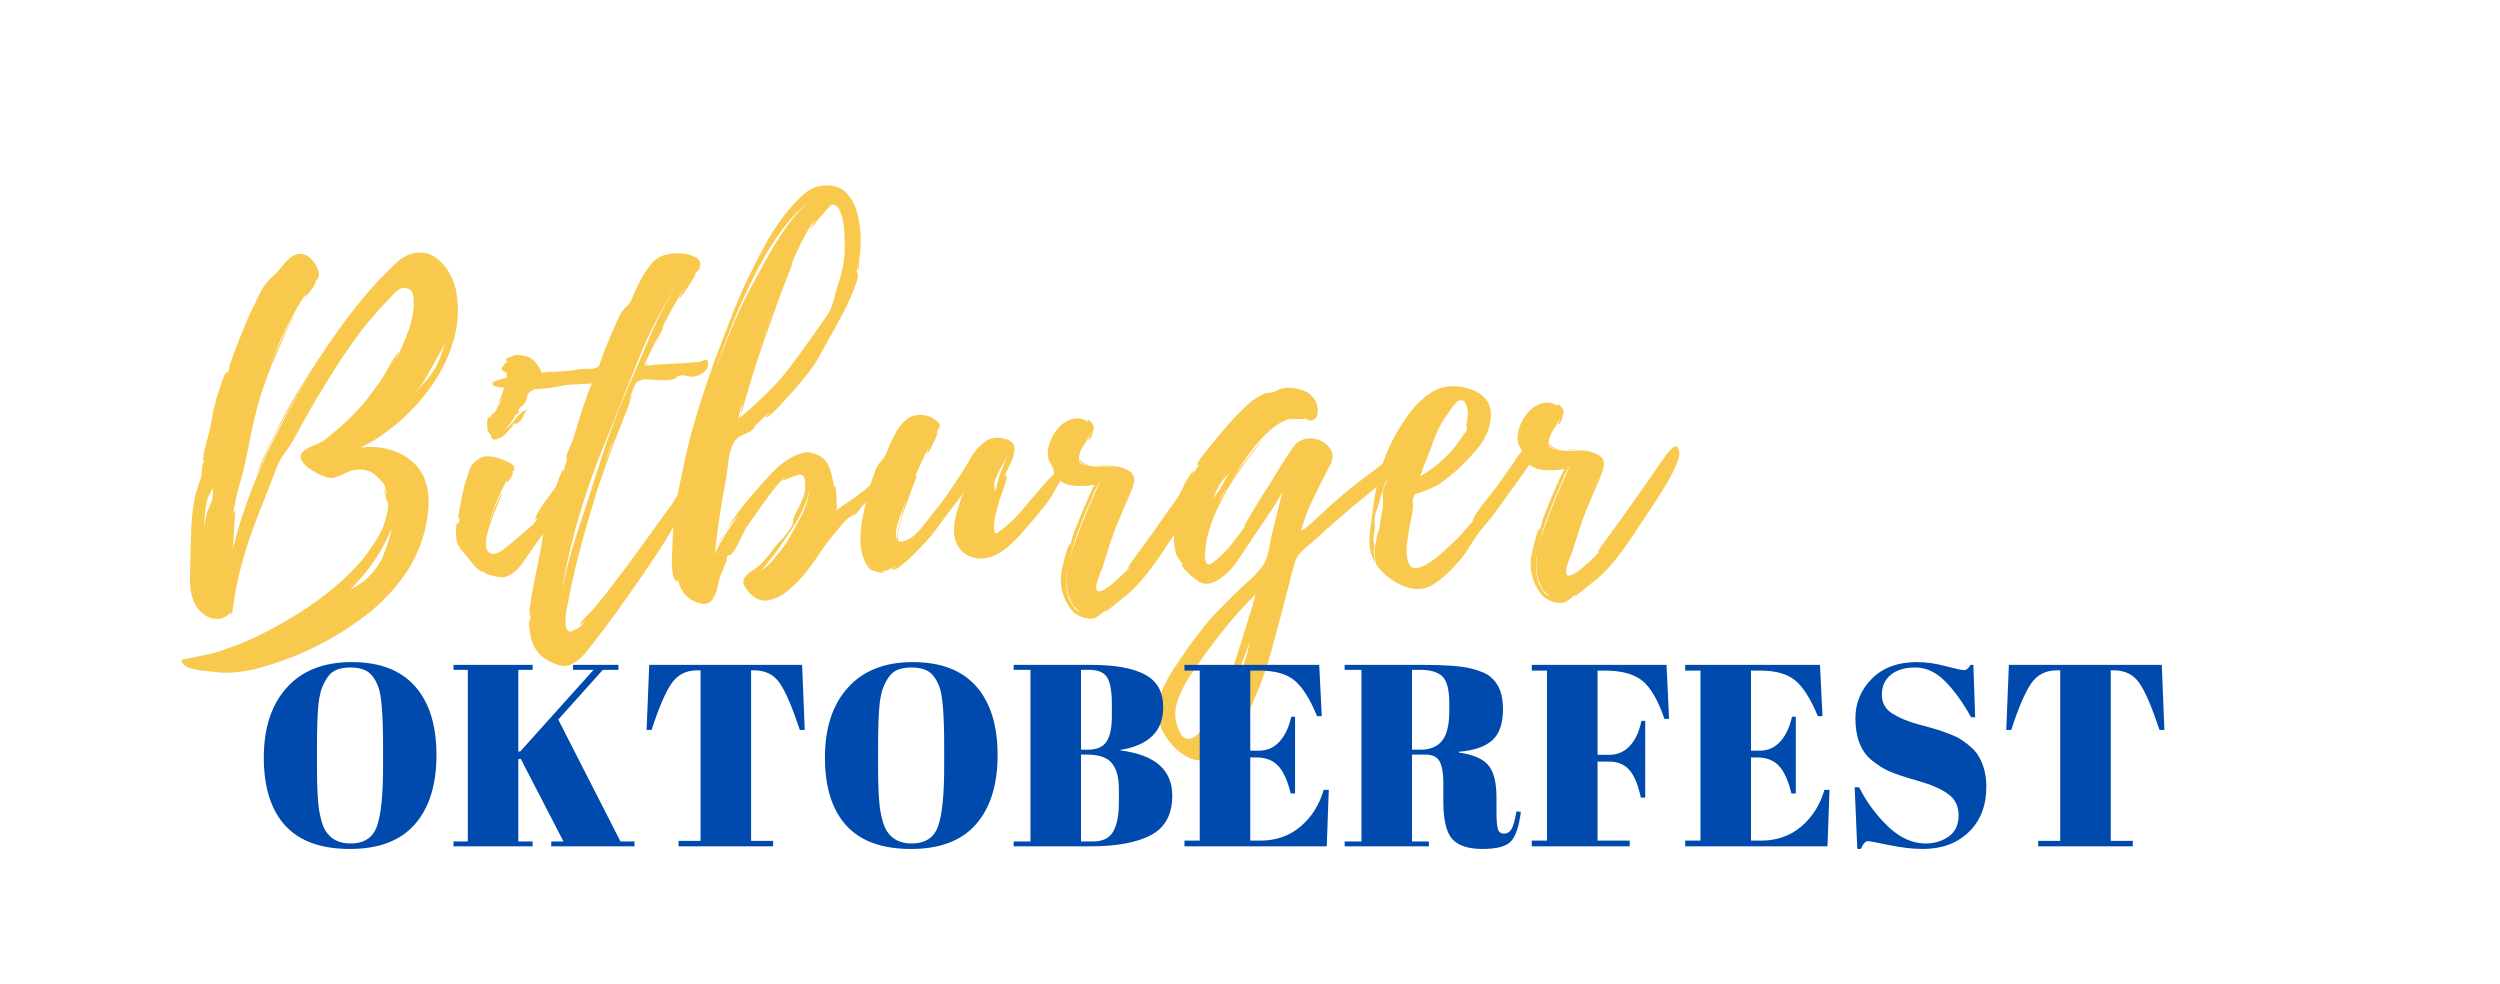 <?xml version="1.0" encoding="utf-8"?>
<svg xmlns="http://www.w3.org/2000/svg" height="251" preserveAspectRatio="xMidYMid meet" version="1.0" viewBox="0 0 478.5 188.25" width="638" zoomAndPan="magnify">
  <defs>
    <g/>
  </defs>
  <g fill="#f9c94e" fill-opacity="1">
    <g transform="translate(34.374, 116.017)">
      <g>
        <path d="M 34.672 -30.359 C 36.535 -30.586 38.344 -30.469 40.094 -30 C 41.852 -29.531 43.391 -28.707 44.703 -27.531 C 46.016 -26.363 46.898 -24.797 47.359 -22.828 C 47.68 -21.398 47.754 -19.891 47.578 -18.297 C 47.41 -16.711 47.133 -15.203 46.75 -13.766 C 45.801 -10.461 44.281 -7.461 42.188 -4.766 C 40.102 -2.066 37.656 0.305 34.844 2.359 C 32.039 4.422 29.141 6.195 26.141 7.688 C 24.285 8.633 22.316 9.484 20.234 10.234 C 18.16 10.992 16.086 11.633 14.016 12.156 C 12.754 12.414 11.5 12.594 10.25 12.688 C 9.008 12.789 7.75 12.75 6.469 12.562 C 6.031 12.52 5.406 12.457 4.594 12.375 C 3.789 12.301 3.016 12.16 2.266 11.953 C 1.516 11.754 0.992 11.469 0.703 11.094 C 0.297 10.613 0.242 10.328 0.547 10.234 C 0.848 10.141 1.242 10.055 1.734 9.984 C 2.953 9.723 4.133 9.477 5.281 9.25 C 6.438 9.02 7.562 8.691 8.656 8.266 C 11.289 7.398 13.844 6.328 16.312 5.047 C 18.781 3.773 21.156 2.41 23.438 0.953 C 25.594 -0.441 27.648 -1.957 29.609 -3.594 C 31.578 -5.238 33.391 -7.031 35.047 -8.969 C 35.785 -9.938 36.5 -10.93 37.188 -11.953 C 37.875 -12.973 38.453 -14.016 38.922 -15.078 C 39.066 -15.461 39.238 -16.004 39.438 -16.703 C 39.633 -17.398 39.773 -18.082 39.859 -18.75 C 39.953 -19.414 39.914 -19.828 39.75 -19.984 C 39.688 -20.035 39.578 -20.363 39.422 -20.969 C 39.266 -21.57 39.18 -22.098 39.172 -22.547 C 39.234 -22.266 39.32 -21.988 39.438 -21.719 C 39.551 -21.445 39.645 -21.203 39.719 -20.984 C 39.645 -21.422 39.555 -21.875 39.453 -22.344 C 39.359 -22.812 39.191 -23.266 38.953 -23.703 L 38.969 -23.453 C 38.844 -23.66 38.594 -23.969 38.219 -24.375 C 37.844 -24.781 37.629 -24.984 37.578 -24.984 C 37.18 -25.359 36.758 -25.633 36.312 -25.812 C 35.863 -25.988 35.391 -26.094 34.891 -26.125 C 33.828 -26.207 32.93 -26.055 32.203 -25.672 C 31.473 -25.285 30.645 -24.938 29.719 -24.625 C 29.164 -24.445 28.453 -24.523 27.578 -24.859 C 26.711 -25.191 25.867 -25.633 25.047 -26.188 C 24.223 -26.738 23.648 -27.328 23.328 -27.953 C 23.004 -28.578 23.133 -29.148 23.719 -29.672 C 24.27 -30.129 24.926 -30.492 25.688 -30.766 C 26.445 -31.047 27.129 -31.383 27.734 -31.781 C 28.754 -32.602 29.75 -33.426 30.719 -34.25 C 31.688 -35.082 32.598 -35.957 33.453 -36.875 C 34.422 -37.852 35.328 -38.895 36.172 -40 C 37.023 -41.113 37.844 -42.234 38.625 -43.359 C 38.781 -43.578 39.094 -44.109 39.562 -44.953 C 40.031 -45.797 40.516 -46.613 41.016 -47.406 C 41.516 -48.207 41.816 -48.578 41.922 -48.516 C 41.922 -48.516 41.82 -48.266 41.625 -47.766 C 41.426 -47.266 41.328 -46.988 41.328 -46.938 C 41.734 -47.82 42.141 -48.711 42.547 -49.609 C 42.961 -50.516 43.32 -51.414 43.625 -52.312 L 43.625 -52.406 L 43.703 -52.484 L 43.797 -52.734 C 44.148 -53.566 44.426 -54.598 44.625 -55.828 C 44.832 -57.055 44.879 -58.164 44.766 -59.156 C 44.66 -60.156 44.211 -60.723 43.422 -60.859 C 42.691 -61.055 41.938 -60.754 41.156 -59.953 C 40.383 -59.148 39.797 -58.52 39.391 -58.062 C 37.086 -55.664 34.957 -53.078 33 -50.297 C 31.051 -47.516 29.238 -44.723 27.562 -41.922 C 26.551 -40.328 25.594 -38.711 24.688 -37.078 C 23.781 -35.441 22.879 -33.805 21.984 -32.172 C 21.461 -31.211 20.867 -30.297 20.203 -29.422 C 19.547 -28.547 19.016 -27.602 18.609 -26.594 C 17.43 -23.508 16.242 -20.469 15.047 -17.469 C 13.859 -14.469 12.816 -11.379 11.922 -8.203 C 11.473 -6.578 11.098 -4.941 10.797 -3.297 C 10.492 -1.66 10.234 -0.008 10.016 1.656 L 9.75 1.172 C 9.008 2.023 8.18 2.453 7.266 2.453 C 6.348 2.461 5.492 2.188 4.703 1.625 C 3.91 1.07 3.305 0.359 2.891 -0.516 C 2.234 -1.867 1.93 -3.445 1.984 -5.25 C 2.035 -7.051 2.066 -8.672 2.078 -10.109 C 2.129 -11.891 2.191 -13.645 2.266 -15.375 C 2.348 -17.113 2.551 -18.852 2.875 -20.594 C 3.02 -21.312 3.207 -21.992 3.438 -22.641 C 3.664 -23.285 3.879 -23.941 4.078 -24.609 C 4.117 -24.723 4.16 -25.016 4.203 -25.484 C 4.242 -25.953 4.297 -26.426 4.359 -26.906 C 4.43 -27.383 4.492 -27.625 4.547 -27.625 C 4.555 -27.508 4.594 -27.426 4.656 -27.375 C 4.656 -27.477 4.664 -27.57 4.688 -27.656 C 4.707 -27.738 4.719 -27.836 4.719 -27.953 C 4.613 -27.672 4.555 -27.656 4.547 -27.906 C 4.535 -28.156 4.551 -28.457 4.594 -28.812 C 4.645 -29.176 4.672 -29.359 4.672 -29.359 C 4.754 -29.805 4.859 -30.266 4.984 -30.734 C 5.109 -31.211 5.223 -31.648 5.328 -32.047 C 5.566 -32.879 5.77 -33.688 5.938 -34.469 C 6.102 -35.25 6.234 -36.055 6.328 -36.891 C 6.367 -37.055 6.488 -37.547 6.688 -38.359 C 6.883 -39.172 7.145 -40.078 7.469 -41.078 C 7.801 -42.078 8.102 -42.953 8.375 -43.703 C 8.656 -44.461 8.906 -44.82 9.125 -44.781 C 9.238 -44.719 9.242 -44.598 9.141 -44.422 C 9.035 -44.254 9.008 -44.145 9.062 -44.094 L 9.594 -45.953 C 9.539 -45.953 9.676 -46.41 10 -47.328 C 10.332 -48.254 10.738 -49.332 11.219 -50.562 C 11.707 -51.789 12.164 -52.91 12.594 -53.922 C 13.031 -54.941 13.27 -55.531 13.312 -55.688 C 14.039 -57.102 14.711 -58.473 15.328 -59.797 C 15.953 -61.117 16.859 -62.297 18.047 -63.328 C 18.523 -63.734 19.039 -64.301 19.594 -65.031 C 20.156 -65.77 20.801 -66.398 21.531 -66.922 C 22.258 -67.453 23.07 -67.566 23.969 -67.266 C 24.582 -67.066 25.164 -66.586 25.719 -65.828 C 26.27 -65.066 26.586 -64.352 26.672 -63.688 C 26.691 -63.195 26.602 -62.848 26.406 -62.641 C 26.219 -62.441 25.992 -62.203 25.734 -61.922 C 25.828 -62.047 25.957 -62.109 26.125 -62.109 C 26.188 -62.109 26.055 -61.852 25.734 -61.344 C 25.422 -60.832 25.078 -60.348 24.703 -59.891 C 24.336 -59.441 24.098 -59.211 23.984 -59.203 C 23.93 -59.203 23.969 -59.316 24.094 -59.547 C 24.227 -59.773 24.348 -60 24.453 -60.219 C 23.035 -58.125 21.766 -55.953 20.641 -53.703 C 19.523 -51.453 18.508 -49.148 17.594 -46.797 C 17.801 -47.242 18.125 -47.945 18.562 -48.906 C 19 -49.863 19.461 -50.875 19.953 -51.938 C 20.441 -53.008 20.879 -53.938 21.266 -54.719 C 21.66 -55.508 21.941 -55.93 22.109 -55.984 C 21.992 -55.93 21.727 -55.453 21.312 -54.547 C 20.906 -53.648 20.43 -52.598 19.891 -51.391 C 19.359 -50.18 18.883 -49.082 18.469 -48.094 C 18.062 -47.113 17.801 -46.539 17.688 -46.375 C 17.031 -44.695 16.422 -43.02 15.859 -41.344 C 15.305 -39.676 14.816 -37.945 14.391 -36.156 C 13.992 -34.488 13.633 -32.816 13.312 -31.141 C 12.988 -29.461 12.633 -27.789 12.25 -26.125 C 11.895 -24.789 11.52 -23.395 11.125 -21.938 C 10.738 -20.488 10.457 -19.094 10.281 -17.75 C 10.383 -17.988 10.488 -18.16 10.594 -18.266 C 10.656 -18.328 10.656 -18.023 10.594 -17.359 C 10.531 -16.691 10.477 -16.008 10.438 -15.312 C 10.406 -14.625 10.395 -14.227 10.406 -14.125 L 10.172 -10.953 C 11.742 -17.086 13.867 -23.035 16.547 -28.797 C 19.234 -34.566 22.254 -40.102 25.609 -45.406 C 24.348 -43.477 23.129 -41.5 21.953 -39.469 C 20.773 -37.445 19.641 -35.395 18.547 -33.312 C 18.035 -32.238 17.531 -31.18 17.031 -30.141 C 16.539 -29.109 16.066 -28.055 15.609 -26.984 C 15.242 -26.254 14.773 -25.352 14.203 -24.281 C 13.629 -23.207 13.301 -22.285 13.219 -21.516 C 13.301 -22.234 13.551 -22.988 13.969 -23.781 C 14.383 -24.57 14.723 -25.273 14.984 -25.891 C 15.273 -26.672 15.602 -27.453 15.969 -28.234 C 16.332 -29.023 16.695 -29.789 17.062 -30.531 C 17.738 -31.938 18.426 -33.328 19.125 -34.703 C 19.82 -36.086 20.539 -37.453 21.281 -38.797 C 22.945 -41.609 24.691 -44.398 26.516 -47.172 C 28.336 -49.941 30.223 -52.633 32.172 -55.25 C 34.078 -57.801 36.129 -60.25 38.328 -62.594 C 39.16 -63.445 40.141 -64.422 41.266 -65.516 C 42.398 -66.609 43.57 -67.281 44.781 -67.531 C 46.32 -67.863 47.672 -67.633 48.828 -66.844 C 49.984 -66.062 50.93 -65.016 51.672 -63.703 C 52.41 -62.398 52.859 -61.086 53.016 -59.766 C 53.504 -56.797 53.312 -53.828 52.438 -50.859 C 51.57 -47.891 50.227 -45.078 48.406 -42.422 C 46.582 -39.773 44.473 -37.414 42.078 -35.344 C 39.691 -33.27 37.223 -31.609 34.672 -30.359 Z M 39.016 -9.766 C 39.266 -10.441 39.566 -11.27 39.922 -12.25 C 40.273 -13.227 40.469 -14.078 40.5 -14.797 L 40.109 -13.797 C 39.441 -12.328 38.727 -10.984 37.969 -9.766 C 37.207 -8.555 36.32 -7.328 35.312 -6.078 L 32.594 -3 C 33.082 -3.395 33.625 -3.754 34.219 -4.078 C 34.812 -4.41 35.379 -4.832 35.922 -5.344 C 36.504 -5.914 37.098 -6.598 37.703 -7.391 C 38.316 -8.191 38.754 -8.984 39.016 -9.766 Z M 48.094 -45.406 C 47.676 -44.551 47.219 -43.742 46.719 -42.984 C 46.219 -42.234 45.676 -41.461 45.094 -40.672 C 45.469 -41.117 45.816 -41.547 46.141 -41.953 C 46.461 -42.359 46.805 -42.754 47.172 -43.141 C 48.191 -44.328 48.969 -45.508 49.5 -46.688 C 50.039 -47.875 50.484 -49.164 50.828 -50.562 C 50.473 -49.664 50.031 -48.766 49.5 -47.859 C 48.977 -46.953 48.508 -46.133 48.094 -45.406 Z M 5.359 -18.266 C 5.566 -18.703 5.773 -19.16 5.984 -19.641 C 6.191 -20.129 6.312 -20.648 6.344 -21.203 C 6.383 -21.473 6.398 -21.719 6.391 -21.938 C 6.391 -22.164 6.383 -22.391 6.375 -22.609 C 6.164 -22.223 5.941 -21.801 5.703 -21.344 C 5.473 -20.895 5.312 -20.477 5.219 -20.094 C 5.031 -19.195 4.895 -18.191 4.812 -17.078 C 4.738 -15.961 4.75 -14.938 4.844 -14 C 4.758 -14.613 4.773 -15.336 4.891 -16.172 C 5.004 -17.004 5.16 -17.703 5.359 -18.266 Z M 16.219 -43.094 L 16.375 -43.594 C 16.27 -43.375 16.219 -43.207 16.219 -43.094 Z M 31.781 -54.328 L 31.234 -53.719 Z M 17.438 -46.469 L 17.594 -46.797 C 17.488 -46.68 17.438 -46.57 17.438 -46.469 Z M 17.438 -46.469"/>
      </g>
    </g>
  </g>
  <g fill="#f9c94e" fill-opacity="1">
    <g transform="translate(87.662, 114.237)">
      <g>
        <path d="M 21.016 -21.109 C 21.211 -20.336 21.062 -19.531 20.562 -18.688 C 20.07 -17.844 19.613 -17.133 19.188 -16.562 C 18.5 -15.488 17.828 -14.441 17.172 -13.422 C 16.516 -12.41 15.816 -11.398 15.078 -10.391 C 14.273 -9.242 13.363 -7.93 12.344 -6.453 C 11.332 -4.984 10.113 -4.066 8.688 -3.703 C 8.457 -3.691 8.035 -3.742 7.422 -3.859 C 6.816 -3.973 6.25 -4.117 5.719 -4.297 C 5.188 -4.473 4.914 -4.645 4.906 -4.812 L 5.062 -4.812 C 4.727 -4.969 4.602 -4.961 4.688 -4.797 C 4.781 -4.641 4.57 -4.742 4.062 -5.109 C 3.664 -5.379 3.336 -5.676 3.078 -6 C 2.816 -6.32 2.539 -6.672 2.25 -7.047 C 1.789 -7.641 1.301 -8.234 0.781 -8.828 C 0.258 -9.422 -0.094 -10.07 -0.281 -10.781 C -0.289 -10.945 -0.316 -11.305 -0.359 -11.859 C -0.398 -12.41 -0.398 -12.93 -0.359 -13.422 C -0.316 -13.91 -0.188 -14.16 0.031 -14.172 C 0.133 -14.172 0.16 -14.102 0.109 -13.969 C 0.066 -13.844 0.07 -13.781 0.125 -13.781 L 0.312 -15.266 C 0.207 -15.098 0.129 -14.984 0.078 -14.922 C 0.023 -14.922 0.039 -15.227 0.125 -15.844 C 0.219 -16.457 0.348 -17.18 0.516 -18.016 C 0.68 -18.848 0.836 -19.598 0.984 -20.266 C 1.129 -20.941 1.223 -21.332 1.266 -21.438 C 1.566 -22.332 1.859 -23.227 2.141 -24.125 C 2.422 -25.02 2.961 -25.734 3.766 -26.266 C 4.367 -26.723 5.055 -26.938 5.828 -26.906 C 6.598 -26.883 7.375 -26.719 8.156 -26.406 C 8.5 -26.301 9.02 -26.082 9.719 -25.75 C 10.426 -25.414 10.785 -25.031 10.797 -24.594 C 10.805 -24.363 10.727 -24.191 10.562 -24.078 C 10.406 -23.961 10.273 -23.848 10.172 -23.734 C 10.223 -23.797 10.332 -23.828 10.5 -23.828 C 10.602 -23.773 10.473 -23.438 10.109 -22.812 C 9.742 -22.195 9.504 -21.914 9.391 -21.969 C 9.336 -21.957 9.336 -22.035 9.391 -22.203 C 9.441 -22.379 9.488 -22.523 9.531 -22.641 C 8.07 -20.035 6.867 -17.203 5.922 -14.141 C 6.078 -14.523 6.332 -15.18 6.688 -16.109 C 7.039 -17.035 7.41 -17.906 7.797 -18.719 C 8.18 -19.531 8.406 -19.906 8.469 -19.844 C 8.52 -19.852 8.391 -19.508 8.078 -18.812 C 7.773 -18.113 7.406 -17.227 6.969 -16.156 C 6.531 -15.094 6.148 -14.016 5.828 -12.922 C 5.504 -11.836 5.344 -10.867 5.344 -10.016 C 5.352 -9.16 5.641 -8.602 6.203 -8.344 C 6.641 -8.133 7.145 -8.176 7.719 -8.469 C 8.301 -8.77 8.859 -9.148 9.391 -9.609 C 9.93 -10.066 10.336 -10.41 10.609 -10.641 C 11.359 -11.273 12.203 -11.984 13.141 -12.766 C 14.078 -13.547 14.812 -14.301 15.344 -15.031 C 15.227 -14.906 15.031 -14.844 14.75 -14.844 C 14.695 -14.945 14.836 -15.305 15.172 -15.922 C 15.516 -16.547 15.961 -17.254 16.516 -18.047 C 17.078 -18.836 17.609 -19.562 18.109 -20.219 C 18.609 -20.875 18.941 -21.258 19.109 -21.375 C 19.379 -21.602 19.75 -21.754 20.219 -21.828 C 20.688 -21.898 20.953 -21.66 21.016 -21.109 Z M 6.188 -31.062 C 6.188 -31.062 6.098 -31.18 5.922 -31.422 C 5.754 -31.672 5.664 -31.82 5.656 -31.875 C 5.656 -31.988 5.633 -32.266 5.594 -32.703 C 5.551 -33.148 5.562 -33.566 5.625 -33.953 C 5.695 -34.348 5.875 -34.469 6.156 -34.312 C 6.156 -34.426 6.301 -34.664 6.594 -35.031 C 6.883 -35.406 6.898 -35.312 6.641 -34.75 C 7.328 -35.707 7.953 -36.859 8.516 -38.203 L 7.578 -36.688 C 7.941 -37.469 8.32 -38.457 8.719 -39.656 C 9.125 -40.863 9.348 -41.602 9.391 -41.875 C 9.391 -41.926 9.367 -42.086 9.328 -42.359 C 9.297 -42.641 9.305 -42.805 9.359 -42.859 C 8.461 -43.16 8.172 -43.535 8.484 -43.984 C 8.805 -44.441 9.156 -44.82 9.531 -45.125 C 9.363 -45.113 9.254 -45.16 9.203 -45.266 C 9.023 -45.422 9.098 -45.562 9.422 -45.688 C 9.754 -45.812 9.977 -45.906 10.094 -45.969 C 10.688 -46.258 11.312 -46.359 11.969 -46.266 C 12.633 -46.18 13.25 -46.016 13.812 -45.766 C 14.258 -45.492 14.688 -45.086 15.094 -44.547 C 15.508 -44.016 15.801 -43.5 15.969 -43 C 16.156 -42.457 16.109 -41.906 15.828 -41.344 C 15.547 -40.789 15.219 -40.344 14.844 -40 C 14.676 -39.82 14.469 -39.66 14.219 -39.516 C 13.977 -39.367 13.754 -39.211 13.547 -39.047 C 13.336 -38.754 13.207 -38.426 13.156 -38.062 C 13.113 -37.707 12.988 -37.391 12.781 -37.109 C 12.664 -36.879 12.504 -36.703 12.297 -36.578 C 12.086 -36.461 11.93 -36.297 11.828 -36.078 C 11.504 -35.848 11.484 -35.598 11.766 -35.328 C 11.441 -35.148 11.176 -34.945 10.969 -34.719 C 10.602 -34.039 10.258 -33.488 9.938 -33.062 C 9.613 -32.633 9.211 -32.223 8.734 -31.828 C 9.172 -32.109 9.562 -32.41 9.906 -32.734 C 10.258 -33.055 10.617 -33.5 10.984 -34.062 C 11.617 -34.906 12.395 -35.535 13.312 -35.953 C 12.945 -35.504 12.66 -35.023 12.453 -34.516 C 12.254 -34.004 11.91 -33.582 11.422 -33.25 C 11.098 -33.07 10.922 -33.02 10.891 -33.094 C 10.859 -33.176 10.844 -33.227 10.844 -33.25 C 10.844 -33.281 10.656 -33.125 10.281 -32.781 C 10.281 -32.781 10.348 -32.797 10.484 -32.828 C 10.629 -32.859 10.645 -32.82 10.531 -32.719 C 10.156 -32.375 9.781 -31.973 9.406 -31.516 C 9.039 -31.055 8.613 -30.707 8.125 -30.469 C 7.906 -30.406 7.68 -30.312 7.453 -30.188 C 7.234 -30.07 6.988 -30.066 6.719 -30.172 C 6.438 -30.336 6.301 -30.504 6.312 -30.672 C 6.332 -30.836 6.289 -30.969 6.188 -31.062 Z M 5.266 -11.297 C 5.316 -11.41 5.316 -11.438 5.266 -11.375 L 5.125 -10.719 L 5.266 -11.219 Z M 7.188 -36 L 7.5 -36.516 C 7.445 -36.336 7.379 -36.207 7.297 -36.125 C 7.223 -36.039 7.188 -36 7.188 -36 Z M 6.406 -34.391 C 6.352 -34.336 6.297 -34.312 6.234 -34.312 C 6.297 -34.312 6.328 -34.297 6.328 -34.266 C 6.328 -34.242 6.328 -34.234 6.328 -34.234 C 6.379 -34.285 6.406 -34.336 6.406 -34.391 Z M 6.406 -34.391"/>
      </g>
    </g>
  </g>
  <g fill="#f9c94e" fill-opacity="1">
    <g transform="translate(103.325, 113.713)">
      <g>
        <path d="M 32.219 -44.219 L 32.219 -44.125 C 32.289 -43.57 32.055 -43.066 31.516 -42.609 C 30.984 -42.16 30.469 -41.875 29.969 -41.75 C 29.426 -41.562 28.859 -41.551 28.266 -41.719 C 27.68 -41.895 27.145 -41.922 26.656 -41.797 C 26.375 -41.734 26.223 -41.645 26.203 -41.531 C 26.18 -41.426 26.031 -41.312 25.75 -41.188 C 25.363 -41.07 24.961 -41.004 24.547 -40.984 C 24.141 -40.973 23.738 -40.961 23.344 -40.953 C 22.789 -40.93 22.039 -40.973 21.094 -41.078 C 20.156 -41.18 19.473 -41.094 19.047 -40.812 C 18.879 -40.738 18.719 -40.566 18.562 -40.297 L 18.797 -40.797 C 18.566 -40.723 18.273 -40.254 17.922 -39.391 C 17.566 -38.523 17.266 -37.695 17.016 -36.906 L 17.875 -38.766 L 16.812 -35.578 C 16.445 -34.68 16.086 -33.785 15.734 -32.891 C 15.379 -31.992 15.023 -31.094 14.672 -30.188 C 14.004 -28.445 13.352 -26.695 12.719 -24.938 C 12.094 -23.176 11.484 -21.398 10.891 -19.609 C 9.891 -16.359 8.922 -13.031 7.984 -9.625 C 7.047 -6.227 6.25 -2.832 5.594 0.562 C 5.539 0.945 5.406 1.629 5.188 2.609 C 4.969 3.586 4.875 4.547 4.906 5.484 C 4.938 6.422 5.207 6.988 5.719 7.188 C 5.832 7.25 6.188 7.113 6.781 6.781 C 7.383 6.457 7.656 6.328 7.594 6.391 C 7.812 6.16 8.023 5.93 8.234 5.703 C 8.453 5.473 8.664 5.242 8.875 5.016 C 8.719 5.129 8.477 5.316 8.156 5.578 C 7.832 5.836 7.672 5.941 7.672 5.891 C 7.672 5.723 7.828 5.453 8.141 5.078 C 8.453 4.711 8.797 4.344 9.172 3.969 C 9.555 3.594 9.801 3.348 9.906 3.234 C 10.332 2.785 10.719 2.332 11.062 1.875 C 11.406 1.414 11.766 0.988 12.141 0.594 L 16.75 -5.453 C 18.176 -7.391 19.578 -9.316 20.953 -11.234 C 22.328 -13.16 23.723 -15.086 25.141 -17.016 C 25.359 -17.297 25.633 -17.742 25.969 -18.359 C 26.312 -18.984 26.691 -19.578 27.109 -20.141 C 27.535 -20.711 27.914 -21.035 28.25 -21.109 C 28.914 -21.234 29.336 -21.051 29.516 -20.562 C 29.703 -20.07 29.691 -19.547 29.484 -18.984 C 29.129 -17.859 28.523 -16.801 27.672 -15.812 C 26.816 -14.82 26.109 -13.816 25.547 -12.797 C 24.547 -11.055 23.477 -9.332 22.344 -7.625 C 21.219 -5.926 20.07 -4.234 18.906 -2.547 C 17.645 -0.723 16.367 1.086 15.078 2.891 C 13.785 4.703 12.445 6.492 11.062 8.266 C 10.426 9.117 9.695 10.055 8.875 11.078 C 8.051 12.109 7.125 12.883 6.094 13.406 C 5.332 13.801 4.473 13.852 3.516 13.562 C 2.566 13.27 1.754 12.891 1.078 12.422 C 0.336 11.941 -0.258 11.348 -0.719 10.641 C -1.188 9.941 -1.516 9.18 -1.703 8.359 C -1.773 8.078 -1.879 7.453 -2.016 6.484 C -2.16 5.523 -2.129 4.906 -1.922 4.625 L -1.891 5.859 L -1.766 4.203 C -1.816 4.367 -1.863 4.27 -1.906 3.906 C -1.945 3.551 -1.969 3.348 -1.969 3.297 C -1.977 2.961 -1.945 2.613 -1.875 2.25 C -1.801 1.895 -1.742 1.551 -1.703 1.219 C -1.617 0.551 -1.516 -0.098 -1.391 -0.734 C -1.273 -1.379 -1.145 -2.035 -1 -2.703 C -0.77 -3.984 -0.508 -5.281 -0.219 -6.594 C 0.07 -7.906 0.305 -9.227 0.484 -10.562 C 0.648 -11.883 0.922 -13.188 1.297 -14.469 C 1.672 -15.75 2.031 -17.004 2.375 -18.234 C 2.426 -18.41 2.586 -18.945 2.859 -19.844 C 3.141 -20.738 3.445 -21.617 3.781 -22.484 C 4.113 -23.348 4.332 -23.781 4.438 -23.781 C 4.5 -23.781 4.492 -23.613 4.422 -23.281 C 4.348 -22.957 4.312 -22.77 4.312 -22.719 C 4.457 -23.32 4.629 -23.945 4.828 -24.594 C 5.023 -25.238 5.223 -25.863 5.422 -26.469 C 5.379 -26.25 5.301 -26.07 5.188 -25.938 C 5.082 -25.801 5.031 -25.758 5.031 -25.812 C 5.02 -26.312 5.191 -26.938 5.547 -27.688 C 5.91 -28.445 6.164 -29.051 6.312 -29.5 L 7.219 -32.438 C 7.613 -33.77 8.039 -35.109 8.5 -36.453 C 8.957 -37.797 9.441 -39.086 9.953 -40.328 C 8.785 -40.234 7.648 -40.164 6.547 -40.125 C 5.441 -40.094 4.344 -39.945 3.25 -39.688 C 1.695 -39.363 0 -39.211 -1.844 -39.234 C -3.695 -39.254 -5.43 -39.348 -7.047 -39.516 C -7.266 -39.555 -7.691 -39.625 -8.328 -39.719 C -8.973 -39.812 -9.191 -40.082 -8.984 -40.531 C -8.879 -40.645 -8.516 -40.797 -7.891 -40.984 C -7.266 -41.172 -6.867 -41.289 -6.703 -41.344 C -5.93 -41.633 -5.129 -41.82 -4.297 -41.906 C -3.473 -41.988 -2.648 -42.07 -1.828 -42.156 C -0.234 -42.375 1.363 -42.508 2.969 -42.562 C 4.57 -42.625 6.176 -42.789 7.781 -43.062 C 8.219 -43.133 8.727 -43.148 9.312 -43.109 C 9.895 -43.078 10.375 -43.148 10.75 -43.328 C 11.133 -43.453 11.363 -43.656 11.438 -43.938 C 11.508 -44.219 11.625 -44.551 11.781 -44.938 C 12.031 -45.719 12.305 -46.473 12.609 -47.203 C 12.91 -47.93 13.219 -48.66 13.531 -49.391 C 13.883 -50.18 14.227 -50.984 14.562 -51.797 C 14.895 -52.609 15.301 -53.383 15.781 -54.125 C 16.094 -54.582 16.41 -54.941 16.734 -55.203 C 17.066 -55.461 17.332 -55.836 17.531 -56.328 C 17.988 -57.453 18.5 -58.578 19.062 -59.703 C 19.633 -60.836 20.297 -61.883 21.047 -62.844 C 21.836 -63.977 22.891 -64.691 24.203 -64.984 C 25.523 -65.285 26.828 -65.316 28.109 -65.078 C 28.711 -64.992 29.336 -64.754 29.984 -64.359 C 30.641 -63.961 30.848 -63.344 30.609 -62.5 C 30.504 -62.164 30.289 -61.879 29.969 -61.641 C 29.645 -61.41 29.348 -61.156 29.078 -60.875 C 29.078 -60.812 29.195 -60.91 29.438 -61.172 C 29.688 -61.43 29.812 -61.477 29.812 -61.312 C 29.82 -61.145 29.562 -60.648 29.031 -59.828 C 28.508 -59.004 27.992 -58.238 27.484 -57.531 C 26.984 -56.832 26.676 -56.484 26.562 -56.484 C 26.562 -56.484 26.648 -56.664 26.828 -57.031 C 27.016 -57.395 27.211 -57.758 27.422 -58.125 C 27.641 -58.488 27.75 -58.695 27.75 -58.75 C 26.27 -56.375 24.895 -53.922 23.625 -51.391 C 22.352 -48.859 21.125 -46.301 19.938 -43.719 C 20.156 -43.719 20.422 -44.031 20.734 -44.656 C 20.484 -44.102 20.359 -43.797 20.359 -43.734 C 21.961 -43.898 23.594 -44.02 25.25 -44.094 C 26.906 -44.176 28.555 -44.281 30.203 -44.406 C 30.535 -44.414 30.93 -44.535 31.391 -44.766 C 31.859 -45.004 32.133 -44.82 32.219 -44.219 Z M 16.609 -38.891 C 18.16 -42.473 19.703 -46.062 21.234 -49.656 C 22.773 -53.25 24.598 -56.688 26.703 -59.969 C 23.547 -55.156 20.895 -50.047 18.75 -44.641 C 16.602 -39.234 14.461 -33.891 12.328 -28.609 C 9.766 -22.379 7.68 -16.066 6.078 -9.672 C 5.723 -8.211 5.391 -6.742 5.078 -5.266 C 4.773 -3.797 4.516 -2.305 4.297 -0.797 L 4.641 -2.391 C 5.023 -4.348 5.504 -6.305 6.078 -8.266 C 6.648 -10.223 7.266 -12.148 7.922 -14.047 C 9.266 -18.18 10.613 -22.359 11.969 -26.578 C 13.32 -30.797 14.867 -34.898 16.609 -38.891 Z M 21.828 -47.266 C 22.234 -48.211 22.586 -49.078 22.891 -49.859 C 23.203 -50.648 23.469 -51.078 23.688 -51.141 Z M 13.875 -28.922 C 13.875 -29.035 13.898 -29.148 13.953 -29.266 C 13.586 -28.422 13.27 -27.578 13 -26.734 C 12.738 -25.898 12.453 -25.086 12.141 -24.297 C 12.453 -25.086 12.754 -25.859 13.047 -26.609 C 13.348 -27.367 13.625 -28.141 13.875 -28.922 Z M 20.828 -44.828 C 20.922 -45.109 21.047 -45.398 21.203 -45.703 C 21.359 -46.016 21.488 -46.336 21.594 -46.672 Z M 4.5 7.984 L 4.25 7.812 C 4.352 7.926 4.438 7.984 4.5 7.984 Z M 4.5 7.984"/>
      </g>
    </g>
  </g>
  <g fill="#f9c94e" fill-opacity="1">
    <g transform="translate(128.767, 112.864)">
      <g>
        <path d="M 41.422 -21.703 C 41.703 -21.328 41.75 -21.008 41.562 -20.75 C 41.375 -20.5 41.176 -20.234 40.969 -19.953 L 40.5 -19.688 C 40.281 -19.781 40.145 -19.75 40.094 -19.594 C 40.32 -19.375 40.352 -19.148 40.188 -18.922 C 39.707 -18.305 39.086 -17.832 38.328 -17.5 C 37.566 -17.164 36.922 -16.711 36.391 -16.141 C 36.117 -15.859 35.914 -15.602 35.781 -15.375 C 35.656 -15.145 35.438 -14.863 35.125 -14.531 C 35.008 -14.426 34.852 -14.352 34.656 -14.312 C 34.469 -14.281 34.316 -14.207 34.203 -14.094 C 33.398 -13.562 32.734 -12.957 32.203 -12.281 C 31.516 -11.426 30.797 -10.539 30.047 -9.625 C 29.297 -8.719 28.609 -7.754 27.984 -6.734 C 27.398 -5.836 26.594 -4.734 25.562 -3.422 C 24.531 -2.109 23.379 -0.922 22.109 0.141 C 20.848 1.203 19.539 1.836 18.188 2.047 C 16.844 2.266 15.594 1.695 14.438 0.344 C 13.582 -0.676 13.305 -1.477 13.609 -2.062 C 13.922 -2.656 14.457 -3.188 15.219 -3.656 C 15.977 -4.125 16.625 -4.645 17.156 -5.219 C 17.801 -5.906 18.398 -6.629 18.953 -7.391 C 19.504 -8.16 20.129 -8.891 20.828 -9.578 C 20.992 -9.691 21.352 -10.129 21.906 -10.891 C 22.469 -11.66 22.797 -12.16 22.891 -12.391 L 23.125 -12.812 C 22.914 -12.531 22.859 -12.582 22.953 -12.969 C 23.055 -13.352 23.109 -13.578 23.109 -13.641 C 23.211 -13.973 23.363 -14.316 23.562 -14.672 C 23.77 -15.035 23.953 -15.391 24.109 -15.734 C 24.367 -16.285 24.629 -16.859 24.891 -17.453 C 25.148 -18.047 25.297 -18.645 25.328 -19.25 C 25.359 -19.707 25.348 -20.266 25.297 -20.922 C 25.254 -21.578 24.957 -21.957 24.406 -22.062 C 24.289 -22.051 23.957 -21.953 23.406 -21.766 C 22.863 -21.586 22.348 -21.395 21.859 -21.188 C 21.367 -20.977 21.125 -20.875 21.125 -20.875 C 21.062 -20.914 21.109 -20.992 21.266 -21.109 C 21.43 -21.223 21.488 -21.305 21.438 -21.359 C 20.895 -20.961 20.41 -20.535 19.984 -20.078 C 20.035 -20.129 20.113 -20.16 20.219 -20.172 C 20.062 -20.109 19.676 -19.676 19.062 -18.875 C 18.457 -18.082 17.785 -17.16 17.047 -16.109 C 16.305 -15.066 15.645 -14.133 15.062 -13.312 C 14.477 -12.5 14.133 -12.008 14.031 -11.844 C 13.57 -10.988 13.133 -10.113 12.719 -9.219 C 12.312 -8.32 11.812 -7.504 11.219 -6.766 C 10.957 -6.598 10.77 -6.535 10.656 -6.578 C 10.32 -6.348 10.223 -6.008 10.359 -5.562 C 10.203 -5.227 10.047 -4.895 9.891 -4.562 C 9.734 -4.227 9.609 -3.895 9.516 -3.562 C 9.141 -2.82 8.859 -1.953 8.672 -0.953 C 8.492 0.047 8.195 0.891 7.781 1.578 C 7.312 2.41 6.66 2.785 5.828 2.703 C 4.992 2.617 4.207 2.344 3.469 1.875 C 3.062 1.613 2.711 1.32 2.422 1 C 2.141 0.676 1.883 0.32 1.656 -0.062 C 1.656 -0.062 1.562 -0.266 1.375 -0.672 C 1.195 -1.078 1.141 -1.285 1.203 -1.297 C 1.141 -1.453 1.062 -1.598 0.969 -1.734 C 0.883 -1.867 0.812 -2.047 0.75 -2.266 C 0.812 -2.047 0.844 -1.852 0.844 -1.688 C 0.852 -1.52 0.859 -1.469 0.859 -1.531 C 0.359 -1.727 0.051 -2.363 -0.062 -3.438 C -0.188 -4.52 -0.211 -5.645 -0.141 -6.812 C -0.066 -7.977 -0.035 -8.723 -0.047 -9.047 C 0.047 -11.266 0.25 -13.457 0.562 -15.625 C 0.875 -17.789 1.27 -19.957 1.75 -22.125 C 2.457 -25.801 3.359 -29.457 4.453 -33.094 C 5.547 -36.727 6.727 -40.301 8 -43.812 C 9.164 -46.895 10.344 -49.969 11.531 -53.031 C 12.727 -56.094 14.082 -59.082 15.594 -62 C 16.414 -63.695 17.297 -65.363 18.234 -67 C 19.18 -68.633 20.219 -70.18 21.344 -71.641 C 22.289 -72.891 23.445 -74.16 24.812 -75.453 C 26.188 -76.742 27.734 -77.391 29.453 -77.391 C 31.109 -77.391 32.41 -76.863 33.359 -75.812 C 34.305 -74.77 34.973 -73.484 35.359 -71.953 C 35.742 -70.422 35.945 -68.848 35.969 -67.234 C 35.988 -65.629 35.883 -64.25 35.656 -63.094 C 35.656 -63.094 35.664 -62.785 35.688 -62.172 C 35.707 -61.566 35.602 -61.176 35.375 -61 C 35.438 -61.062 35.484 -61.352 35.516 -61.875 C 35.555 -62.395 35.578 -62.656 35.578 -62.656 L 35.156 -60.656 C 35.258 -60.781 35.336 -60.785 35.391 -60.672 C 35.523 -60.117 35.41 -59.395 35.047 -58.5 C 34.691 -57.602 34.414 -56.898 34.219 -56.391 C 33.906 -55.66 33.594 -54.957 33.281 -54.281 C 32.977 -53.613 32.617 -52.938 32.203 -52.25 C 31.617 -51.07 30.988 -49.906 30.312 -48.75 C 29.633 -47.594 28.984 -46.426 28.359 -45.25 C 27.68 -43.945 26.891 -42.711 25.984 -41.547 C 25.086 -40.391 24.16 -39.27 23.203 -38.188 C 23.086 -38.082 22.773 -37.742 22.266 -37.172 C 21.766 -36.609 21.191 -35.977 20.547 -35.281 C 19.91 -34.594 19.32 -34.02 18.781 -33.562 C 18.25 -33.102 17.898 -32.926 17.734 -33.031 C 17.734 -33.031 17.863 -33.172 18.125 -33.453 C 18.395 -33.742 18.531 -33.914 18.531 -33.969 C 17.988 -33.508 17.461 -33.02 16.953 -32.5 C 16.441 -31.988 15.891 -31.504 15.297 -31.047 C 15.453 -31.16 15.586 -31.242 15.703 -31.297 C 15.816 -31.359 15.875 -31.391 15.875 -31.391 C 15.445 -30.66 14.742 -30.125 13.766 -29.781 C 12.785 -29.445 12.094 -28.891 11.688 -28.109 C 11.164 -27.203 10.828 -26.066 10.672 -24.703 C 10.516 -23.348 10.348 -22.141 10.172 -21.078 C 9.328 -16.672 8.645 -12.195 8.125 -7.656 L 8.281 -8.078 L 7.984 -6.75 C 8.609 -8.094 9.328 -9.398 10.141 -10.672 C 10.961 -11.941 11.797 -13.172 12.641 -14.359 C 12.266 -13.91 11.836 -13.414 11.359 -12.875 C 10.879 -12.332 10.426 -11.75 10 -11.125 C 10.789 -12.375 11.617 -13.594 12.484 -14.781 C 13.359 -15.969 14.273 -17.098 15.234 -18.172 C 16.348 -19.484 17.57 -20.852 18.906 -22.281 C 20.238 -23.707 21.695 -24.812 23.281 -25.594 C 23.883 -25.875 24.473 -26.082 25.047 -26.219 C 25.617 -26.352 26.219 -26.316 26.844 -26.109 C 28.457 -25.672 29.508 -24.738 30 -23.312 C 30.488 -21.895 30.785 -20.52 30.891 -19.188 C 30.879 -19.52 30.926 -19.773 31.031 -19.953 C 31.133 -20.004 31.211 -19.656 31.266 -18.906 C 31.316 -18.164 31.352 -17.406 31.375 -16.625 C 31.406 -15.852 31.398 -15.383 31.359 -15.219 C 32.484 -16.039 33.602 -16.828 34.719 -17.578 C 35.832 -18.336 36.898 -19.176 37.922 -20.094 C 38.242 -20.375 38.602 -20.727 39 -21.156 C 39.395 -21.594 39.797 -21.926 40.203 -22.156 C 40.609 -22.395 40.984 -22.273 41.328 -21.797 L 41.406 -21.797 Z M 30.406 -73.688 C 30.008 -73.676 29.707 -73.555 29.5 -73.328 C 29.602 -73.441 29.766 -73.531 29.984 -73.594 C 30.203 -73.656 30.344 -73.629 30.406 -73.516 C 30.344 -73.629 30.031 -73.367 29.469 -72.734 C 28.914 -72.109 28.316 -71.414 27.672 -70.656 C 27.035 -69.895 26.586 -69.344 26.328 -69 L 27.328 -71 C 26.328 -69.602 25.445 -68.145 24.688 -66.625 C 23.938 -65.102 23.227 -63.562 22.562 -62 C 22.719 -62.27 22.879 -62.438 23.047 -62.5 C 22.941 -62.383 22.695 -61.848 22.312 -60.891 C 21.938 -59.941 21.492 -58.797 20.984 -57.453 C 20.473 -56.109 19.977 -54.75 19.5 -53.375 C 19.02 -52.008 18.602 -50.82 18.25 -49.812 C 17.895 -48.801 17.664 -48.18 17.562 -47.953 C 16.707 -45.492 15.891 -43.004 15.109 -40.484 C 14.336 -37.973 13.609 -35.461 12.922 -32.953 C 14.742 -34.516 16.5 -36.125 18.188 -37.781 C 19.883 -39.438 21.441 -41.227 22.859 -43.156 C 23.973 -44.633 25.098 -46.176 26.234 -47.781 C 27.379 -49.395 28.445 -50.914 29.438 -52.344 C 29.977 -53.07 30.406 -54.008 30.719 -55.156 C 31.039 -56.312 31.328 -57.336 31.578 -58.234 C 31.973 -59.348 32.289 -60.504 32.531 -61.703 C 32.781 -62.898 32.91 -64.109 32.922 -65.328 C 32.91 -65.711 32.898 -66.359 32.891 -67.266 C 32.891 -68.18 32.816 -69.129 32.672 -70.109 C 32.523 -71.098 32.273 -71.945 31.922 -72.656 C 31.566 -73.363 31.062 -73.707 30.406 -73.688 Z M 14.562 -57.984 C 13.219 -55.234 11.988 -52.41 10.875 -49.516 C 9.758 -46.629 8.723 -43.734 7.766 -40.828 C 8.773 -43.734 9.863 -46.613 11.031 -49.469 C 12.207 -52.332 13.523 -55.145 14.984 -57.906 C 15.973 -59.707 16.953 -61.5 17.922 -63.281 C 18.891 -65.062 19.953 -66.801 21.109 -68.5 C 21.941 -69.738 22.863 -70.941 23.875 -72.109 C 24.895 -73.273 26.117 -74.129 27.547 -74.672 C 26.066 -74.117 24.754 -73.242 23.609 -72.047 C 22.461 -70.848 21.488 -69.688 20.688 -68.562 C 19.469 -66.863 18.359 -65.141 17.359 -63.391 C 16.367 -61.641 15.438 -59.836 14.562 -57.984 Z M 21.688 -8.859 C 22.633 -10.441 23.57 -12.129 24.5 -13.922 C 25.438 -15.711 26.008 -17.555 26.219 -19.453 C 26 -18.109 25.539 -16.707 24.844 -15.25 C 24.145 -13.801 23.633 -12.852 23.312 -12.406 C 22.625 -11.375 21.953 -10.363 21.297 -9.375 C 20.641 -8.395 19.941 -7.414 19.203 -6.438 C 18.672 -5.82 18.191 -5.219 17.766 -4.625 C 17.336 -4.031 16.852 -3.555 16.312 -3.203 C 17.344 -3.836 18.32 -4.695 19.25 -5.781 C 20.188 -6.875 21 -7.898 21.688 -8.859 Z M 12.516 -32.609 C 12.785 -32.836 12.973 -33.301 13.078 -34 C 13.191 -34.695 13.273 -35.211 13.328 -35.547 L 13.688 -37.047 L 12.719 -33.625 L 12.719 -33.531 C 12.688 -33.469 12.672 -33.383 12.672 -33.281 C 12.672 -33.219 12.656 -33.16 12.625 -33.109 C 12.602 -33.055 12.598 -33 12.609 -32.938 L 12.516 -32.781 Z M 15.859 -43.922 L 19.578 -54.422 C 18.922 -52.672 18.289 -50.926 17.688 -49.188 C 17.082 -47.457 16.473 -45.703 15.859 -43.922 Z M 8.359 -8.156 C 8.566 -8.664 8.812 -9.172 9.094 -9.672 C 9.383 -10.18 9.688 -10.664 10 -11.125 Z M 12.516 -32.609 C 12.516 -32.66 12.531 -32.703 12.562 -32.734 C 12.594 -32.766 12.609 -32.805 12.609 -32.859 L 12.516 -32.781 Z M 14.922 -17.422 L 14.844 -17.328 C 14.844 -17.328 14.852 -17.328 14.875 -17.328 C 14.906 -17.328 14.922 -17.359 14.922 -17.422 Z M 14.922 -17.422"/>
      </g>
    </g>
  </g>
  <g fill="#f9c94e" fill-opacity="1">
    <g transform="translate(164.983, 111.654)">
      <g>
        <path d="M 38.531 -21.531 C 38.602 -21.031 38.414 -20.398 37.969 -19.641 C 37.52 -18.879 37.172 -18.27 36.922 -17.812 C 36.398 -16.801 35.766 -15.828 35.016 -14.891 C 34.273 -13.961 33.531 -13.047 32.781 -12.141 C 32.039 -11.273 31.176 -10.285 30.188 -9.172 C 29.195 -8.066 28.117 -7.094 26.953 -6.25 C 25.797 -5.406 24.555 -4.91 23.234 -4.766 C 22.359 -4.672 21.469 -4.816 20.562 -5.203 C 19.664 -5.586 18.953 -6.191 18.422 -7.016 C 17.836 -8.035 17.566 -9.145 17.609 -10.344 C 17.648 -11.539 17.859 -12.723 18.234 -13.891 C 18.617 -15.055 18.957 -16.113 19.25 -17.062 C 18.25 -15.758 17.242 -14.441 16.234 -13.109 C 15.223 -11.773 14.223 -10.43 13.234 -9.078 C 13.066 -8.898 12.633 -8.426 11.938 -7.656 C 11.25 -6.895 10.461 -6.082 9.578 -5.219 C 8.691 -4.363 7.883 -3.672 7.156 -3.141 C 6.426 -2.617 5.941 -2.492 5.703 -2.766 C 5.703 -2.816 5.828 -2.898 6.078 -3.016 C 6.328 -3.141 6.422 -3.227 6.359 -3.281 C 5.984 -3.051 5.562 -2.832 5.094 -2.625 C 4.633 -2.414 4.18 -2.301 3.734 -2.281 C 3.797 -2.227 3.941 -2.207 4.172 -2.219 C 4.223 -2.051 4.055 -1.988 3.672 -2.031 C 3.285 -2.07 2.879 -2.164 2.453 -2.312 C 2.035 -2.469 1.766 -2.578 1.641 -2.641 C 1.191 -3.055 0.832 -3.566 0.562 -4.172 C 0.289 -4.773 0.094 -5.348 -0.031 -5.891 C -0.301 -7.211 -0.375 -8.539 -0.25 -9.875 C -0.125 -11.207 0.082 -12.516 0.375 -13.797 C 0.656 -15.117 0.969 -16.438 1.312 -17.75 C 1.656 -19.062 2.082 -20.363 2.594 -21.656 C 2.852 -22.332 3.195 -22.895 3.625 -23.344 C 4.051 -23.801 4.391 -24.312 4.641 -24.875 C 5.055 -25.938 5.562 -27.07 6.156 -28.281 C 6.75 -29.5 7.477 -30.484 8.344 -31.234 C 9.094 -31.91 10.031 -32.242 11.156 -32.234 C 12.289 -32.223 13.227 -31.922 13.969 -31.328 C 14.758 -30.805 15.047 -30.348 14.828 -29.953 C 14.617 -29.555 14.363 -29.047 14.062 -28.422 C 14.207 -28.711 14.363 -28.883 14.531 -28.938 C 14.594 -28.938 14.469 -28.598 14.156 -27.922 C 13.852 -27.254 13.535 -26.582 13.203 -25.906 C 12.867 -25.238 12.617 -24.898 12.453 -24.891 C 12.453 -24.891 12.5 -25.055 12.594 -25.391 C 12.695 -25.723 12.801 -26 12.906 -26.219 C 12.383 -25.27 11.891 -24.285 11.422 -23.266 C 10.953 -22.254 10.516 -21.25 10.109 -20.25 C 10.273 -20.477 10.441 -20.594 10.609 -20.594 C 10.547 -20.594 10.363 -20.195 10.062 -19.406 C 9.758 -18.625 9.414 -17.703 9.031 -16.641 C 8.645 -15.578 8.301 -14.613 8 -13.75 C 7.695 -12.883 7.523 -12.367 7.484 -12.203 C 7.391 -11.805 7.242 -11.219 7.047 -10.438 C 6.848 -9.656 6.785 -9.004 6.859 -8.484 C 6.93 -7.961 7.32 -7.828 8.031 -8.078 C 9.227 -8.453 10.359 -9.305 11.422 -10.641 C 12.492 -11.973 13.367 -13.094 14.047 -14 C 15.004 -15.125 15.891 -16.312 16.703 -17.562 C 17.523 -18.812 18.359 -20.055 19.203 -21.297 C 19.773 -22.254 20.398 -23.297 21.078 -24.422 C 21.766 -25.555 22.609 -26.473 23.609 -27.172 C 24.609 -27.867 25.805 -28.047 27.203 -27.703 C 28.484 -27.41 29.141 -26.82 29.172 -25.938 C 29.203 -25.051 28.969 -24.086 28.469 -23.047 C 27.977 -22.016 27.555 -21.109 27.203 -20.328 C 27.473 -20.598 27.609 -20.707 27.609 -20.656 C 27.773 -20.5 27.754 -20.098 27.547 -19.453 C 27.348 -18.816 27.125 -18.16 26.875 -17.484 C 26.625 -16.816 26.445 -16.336 26.344 -16.047 C 26.145 -15.273 25.922 -14.441 25.672 -13.547 C 25.43 -12.66 25.301 -11.773 25.281 -10.891 C 25.258 -9.898 25.395 -9.461 25.688 -9.578 C 25.988 -9.691 26.461 -10.016 27.109 -10.547 C 28.516 -11.691 29.785 -12.957 30.922 -14.344 C 32.066 -15.738 33.227 -17.094 34.406 -18.406 C 34.457 -18.457 34.68 -18.711 35.078 -19.172 C 35.473 -19.629 35.926 -20.113 36.438 -20.625 C 36.945 -21.145 37.406 -21.52 37.812 -21.75 C 38.227 -21.988 38.469 -21.914 38.531 -21.531 Z M 25.984 -19.453 C 26.223 -20.348 26.52 -21.227 26.875 -22.094 C 27.238 -22.957 27.57 -23.836 27.875 -24.734 C 27.625 -24.055 27.258 -23.312 26.781 -22.5 C 26.312 -21.688 25.91 -20.883 25.578 -20.094 C 25.242 -19.312 25.203 -18.566 25.453 -17.859 C 25.453 -17.742 25.426 -17.656 25.375 -17.594 C 25.488 -17.719 25.547 -17.805 25.547 -17.859 C 25.641 -18.078 25.723 -18.344 25.797 -18.656 C 25.867 -18.969 25.93 -19.234 25.984 -19.453 Z M 6.609 -8.109 C 6.547 -8.492 6.719 -9.523 7.125 -11.203 C 7.539 -12.879 8 -14.52 8.5 -16.125 C 8.102 -15 7.625 -13.68 7.062 -12.172 C 6.5 -10.672 6.348 -9.316 6.609 -8.109 Z M 19.266 -16.641 C 19.367 -16.984 19.473 -17.238 19.578 -17.406 C 19.359 -17.227 19.254 -16.973 19.266 -16.641 Z M 19.266 -16.641"/>
      </g>
    </g>
  </g>
  <g fill="#f9c94e" fill-opacity="1">
    <g transform="translate(198.132, 110.546)">
      <g>
        <path d="M 33.312 -21.281 C 33.438 -20.727 33.367 -20.113 33.109 -19.438 C 32.859 -18.758 32.609 -18.164 32.359 -17.656 C 32.047 -16.926 31.691 -16.227 31.297 -15.562 C 30.898 -14.895 30.492 -14.219 30.078 -13.531 C 29.191 -12.125 28.258 -10.695 27.281 -9.25 C 26.301 -7.812 25.336 -6.352 24.391 -4.875 C 23.441 -3.457 22.438 -2.066 21.375 -0.703 C 20.312 0.648 19.141 1.906 17.859 3.062 C 17.691 3.176 17.258 3.52 16.562 4.094 C 15.863 4.664 15.191 5.211 14.547 5.734 C 13.898 6.266 13.523 6.531 13.422 6.531 C 13.422 6.469 13.469 6.383 13.562 6.281 L 13 6.547 C 13.227 6.473 13.082 6.625 12.562 7 C 12.051 7.375 11.68 7.625 11.453 7.75 C 10.305 8.008 9.172 7.797 8.047 7.109 C 7.484 6.797 7.039 6.395 6.719 5.906 C 6.395 5.426 6.086 4.914 5.797 4.375 C 5.379 3.445 5.113 2.539 5 1.656 C 4.883 0.781 4.895 -0.16 5.031 -1.172 C 5.07 -1.336 5.188 -1.836 5.375 -2.672 C 5.57 -3.504 5.797 -4.336 6.047 -5.172 C 6.305 -6.016 6.516 -6.414 6.672 -6.375 C 6.785 -6.375 6.789 -6.258 6.688 -6.031 C 6.582 -5.801 6.555 -5.664 6.609 -5.625 L 7.125 -7.719 C 7.07 -7.719 7.238 -8.203 7.625 -9.172 C 8.008 -10.148 8.469 -11.281 9 -12.562 C 9.539 -13.852 10.039 -15.004 10.5 -16.016 C 10.969 -17.035 11.254 -17.625 11.359 -17.781 C 10.148 -17.531 8.836 -17.461 7.422 -17.578 C 6.004 -17.703 4.836 -18.273 3.922 -19.297 C 3.691 -19.617 3.57 -19.93 3.562 -20.234 C 3.551 -20.535 3.484 -20.797 3.359 -21.016 C 3.234 -21.336 3.098 -21.609 2.953 -21.828 C 2.816 -22.047 2.688 -22.289 2.562 -22.562 C 2.312 -23.551 2.375 -24.602 2.75 -25.719 C 3.133 -26.844 3.711 -27.832 4.484 -28.688 C 5.254 -29.539 6.145 -30.098 7.156 -30.359 C 8.176 -30.617 9.191 -30.43 10.203 -29.797 L 10.047 -30.047 C 10.086 -30.316 10.281 -30.25 10.625 -29.844 C 10.969 -29.445 11.172 -29.141 11.234 -28.922 C 11.234 -28.805 11.188 -28.535 11.094 -28.109 C 11 -27.691 10.875 -27.285 10.719 -26.891 C 10.57 -26.504 10.41 -26.336 10.234 -26.391 C 10.18 -26.391 10.242 -26.641 10.422 -27.141 C 10.598 -27.648 10.688 -27.93 10.688 -27.984 C 10.438 -27.203 10.004 -26.367 9.391 -25.484 C 8.785 -24.609 8.445 -23.754 8.375 -22.922 C 8.332 -22.305 8.453 -21.938 8.734 -21.812 C 9.016 -21.688 9.438 -21.578 10 -21.484 C 10.781 -21.285 11.734 -21.207 12.859 -21.25 C 13.984 -21.289 15.047 -21.191 16.047 -20.953 C 15.379 -21.148 14.688 -21.273 13.969 -21.328 C 13.25 -21.391 12.613 -21.438 12.062 -21.469 C 12.062 -21.469 12.047 -21.469 12.016 -21.469 C 11.992 -21.469 11.984 -21.492 11.984 -21.547 C 12.586 -21.516 13.203 -21.477 13.828 -21.438 C 14.461 -21.406 15.062 -21.348 15.625 -21.266 C 16.852 -21.023 17.781 -20.625 18.406 -20.062 C 19.031 -19.508 19.113 -18.586 18.656 -17.297 C 18.195 -16.055 17.695 -14.836 17.156 -13.641 C 16.625 -12.441 16.102 -11.223 15.594 -9.984 C 15.133 -8.805 14.703 -7.602 14.297 -6.375 C 13.891 -5.145 13.492 -3.91 13.109 -2.672 C 13.066 -2.398 12.891 -1.898 12.578 -1.172 C 12.273 -0.441 12.02 0.285 11.812 1.016 C 11.613 1.742 11.633 2.242 11.875 2.516 C 12.102 2.723 12.5 2.676 13.062 2.375 C 13.625 2.082 14.254 1.633 14.953 1.031 C 15.648 0.426 16.305 -0.172 16.922 -0.766 C 17.547 -1.367 18.02 -1.844 18.344 -2.188 C 18.238 -2.07 18.129 -2 18.016 -1.969 C 17.898 -1.938 17.797 -1.863 17.703 -1.75 C 17.641 -1.75 17.738 -1.945 18 -2.344 C 18.258 -2.738 18.562 -3.164 18.906 -3.625 C 19.25 -4.082 19.453 -4.363 19.516 -4.469 L 21.812 -7.609 L 26.094 -13.656 L 30.453 -19.922 C 30.609 -20.098 30.867 -20.438 31.234 -20.938 C 31.609 -21.445 32 -21.805 32.406 -22.016 C 32.82 -22.234 33.125 -21.988 33.312 -21.281 Z M 8.859 -10.516 C 8.398 -9.328 7.957 -8.129 7.531 -6.922 C 7.102 -5.723 6.773 -4.484 6.547 -3.203 C 6.773 -4.316 7.094 -5.395 7.5 -6.438 C 7.914 -7.477 8.297 -8.5 8.641 -9.5 L 10.109 -13.203 C 10.266 -13.484 10.508 -14.016 10.844 -14.797 C 11.176 -15.578 11.508 -16.348 11.844 -17.109 C 12.176 -17.867 12.398 -18.273 12.516 -18.328 C 12.348 -18.266 12.117 -17.961 11.828 -17.422 C 11.535 -16.891 11.289 -16.359 11.094 -15.828 C 10.895 -15.297 10.766 -14.977 10.703 -14.875 C 9.984 -13.352 9.367 -11.898 8.859 -10.516 Z M 7.406 5.484 L 7.406 5.562 C 7.289 5.457 7.234 5.379 7.234 5.328 L 7.312 5.406 C 7.082 4.957 6.875 4.52 6.688 4.094 C 6.508 3.664 6.363 3.336 6.25 3.109 L 6.531 4.172 L 6.141 2.453 L 6.141 2.375 C 6.078 2.258 6.047 2.188 6.047 2.156 C 6.047 2.133 6.047 2.125 6.047 2.125 C 6.047 2.125 6.047 2.133 6.047 2.156 C 6.047 2.188 6.07 2.227 6.125 2.281 L 6.109 1.875 C 6.035 1.258 6.02 0.688 6.062 0.156 C 6.102 -0.363 6.141 -0.898 6.172 -1.453 L 6.172 -1.531 C 6.023 -0.812 5.969 -0.066 6 0.703 C 5.914 1.766 6.035 2.816 6.359 3.859 C 6.41 3.973 6.582 4.301 6.875 4.844 C 7.176 5.383 7.445 5.816 7.688 6.141 C 7.676 6.023 7.641 5.969 7.578 5.969 C 8.148 6.445 8.801 6.812 9.531 7.062 C 9.082 6.914 8.688 6.695 8.344 6.406 C 8 6.113 7.688 5.805 7.406 5.484 Z M 8.812 -21.938 C 8.582 -22.051 8.461 -22.273 8.453 -22.609 C 8.516 -22.547 8.629 -22.43 8.797 -22.266 C 8.973 -22.109 9.062 -22.031 9.062 -22.031 C 9.445 -21.77 10.004 -21.594 10.734 -21.5 C 10.348 -21.551 9.988 -21.598 9.656 -21.641 C 9.32 -21.68 9.039 -21.781 8.812 -21.938 Z M 17.734 -15.766 L 17.719 -15.844 L 16.094 -12.078 Z M 6.25 -1.781 C 6.25 -1.727 6.234 -1.703 6.203 -1.703 C 6.18 -1.703 6.172 -1.672 6.172 -1.609 L 6.172 -1.531 C 6.172 -1.582 6.18 -1.625 6.203 -1.656 C 6.234 -1.688 6.25 -1.727 6.25 -1.781 Z M 17.797 -16.016 L 17.719 -15.938 L 17.797 -15.938 Z M 17.797 -16.016 L 17.719 -15.938 L 17.797 -15.938 Z M 6.297 -2.875 C 6.297 -2.926 6.305 -2.977 6.328 -3.031 C 6.359 -3.094 6.375 -3.148 6.375 -3.203 C 6.375 -3.148 6.359 -3.094 6.328 -3.031 C 6.305 -2.977 6.297 -2.926 6.297 -2.875 Z M 6.891 4.75 C 6.891 4.812 6.898 4.836 6.922 4.828 C 6.953 4.828 6.969 4.852 6.969 4.906 C 6.969 4.852 6.953 4.812 6.922 4.781 C 6.898 4.758 6.891 4.75 6.891 4.75 Z M 8.531 -22.766 L 8.453 -22.688 C 8.453 -22.688 8.453 -22.695 8.453 -22.719 C 8.453 -22.75 8.477 -22.766 8.531 -22.766 Z M 8.531 -22.766"/>
      </g>
    </g>
  </g>
  <g fill="#f9c94e" fill-opacity="1">
    <g transform="translate(226.061, 109.614)">
      <g>
        <path d="M 41.594 -21.297 C 41.781 -20.523 41.625 -19.922 41.125 -19.484 C 40.625 -19.055 40.102 -18.613 39.562 -18.156 L 33.016 -12.797 C 31.828 -11.766 30.641 -10.742 29.453 -9.734 C 28.266 -8.734 27.113 -7.688 26 -6.594 C 25.457 -6.133 24.891 -5.66 24.297 -5.172 C 23.703 -4.68 23.164 -4.18 22.688 -3.672 C 22.219 -3.098 21.895 -2.473 21.719 -1.797 C 21.551 -1.129 21.363 -0.43 21.156 0.297 C 19.938 5.086 18.66 9.926 17.328 14.812 C 15.992 19.695 14.16 24.336 11.828 28.734 C 11.109 30.129 10.328 31.504 9.484 32.859 C 8.641 34.223 7.344 35.16 5.594 35.672 C 3.562 36.223 1.723 35.863 0.078 34.594 C -1.566 33.32 -2.805 31.816 -3.641 30.078 C -4.547 28.055 -4.723 26.098 -4.172 24.203 C -3.629 22.305 -2.773 20.477 -1.609 18.719 C -0.609 17.188 0.414 15.672 1.469 14.172 C 2.531 12.68 3.645 11.223 4.812 9.797 C 5.602 8.836 6.441 7.91 7.328 7.016 C 8.211 6.129 9.082 5.254 9.938 4.391 C 10.789 3.535 11.727 2.66 12.75 1.766 C 13.77 0.879 14.648 -0.047 15.391 -1.016 C 16.129 -1.973 16.625 -3.227 16.875 -4.781 C 17.133 -6.344 17.438 -7.742 17.781 -8.984 L 19.391 -15.5 C 18.555 -13.926 17.625 -12.391 16.594 -10.891 C 15.57 -9.391 14.562 -7.898 13.562 -6.422 C 12.664 -5.066 11.727 -3.664 10.75 -2.219 C 9.781 -0.781 8.617 0.379 7.266 1.266 C 6.66 1.672 6.055 1.938 5.453 2.062 C 4.859 2.188 4.25 2.117 3.625 1.859 C 3.457 1.766 3.062 1.477 2.438 1 C 1.82 0.52 1.254 0 0.734 -0.562 C 0.211 -1.125 0.004 -1.488 0.109 -1.656 C 0.223 -1.562 0.312 -1.516 0.375 -1.516 L 0.109 -2.078 C 0.16 -1.805 0.113 -1.781 -0.031 -2 C -0.176 -2.219 -0.332 -2.473 -0.5 -2.766 C -0.676 -3.066 -0.797 -3.238 -0.859 -3.281 C -1.047 -3.832 -1.176 -4.398 -1.25 -4.984 C -1.32 -5.566 -1.363 -6.133 -1.375 -6.688 C -1.406 -7.57 -1.41 -8.469 -1.391 -9.375 C -1.367 -10.289 -1.289 -11.191 -1.156 -12.078 C -1.062 -12.859 -0.859 -13.625 -0.547 -14.375 C -0.242 -15.125 0.086 -15.836 0.453 -16.516 C 0.492 -16.629 0.645 -16.926 0.906 -17.406 C 1.164 -17.883 1.457 -18.348 1.781 -18.797 C 2.102 -19.254 2.316 -19.461 2.422 -19.422 C 2.484 -19.422 2.445 -19.316 2.312 -19.109 C 2.176 -18.91 2.133 -18.785 2.188 -18.734 L 3.547 -20.859 C 3.379 -20.691 3.238 -20.602 3.125 -20.594 C 2.957 -20.695 3.227 -21.219 3.938 -22.156 C 4.656 -23.094 5.52 -24.172 6.531 -25.391 C 7.539 -26.617 8.484 -27.734 9.359 -28.734 C 10.242 -29.734 10.801 -30.316 11.031 -30.484 C 11.664 -31.172 12.328 -31.816 13.016 -32.422 C 13.711 -33.023 14.473 -33.535 15.297 -33.953 C 15.723 -34.234 16.102 -34.379 16.438 -34.391 C 16.77 -34.41 17.129 -34.457 17.516 -34.531 C 17.836 -34.594 18.094 -34.691 18.281 -34.828 C 18.477 -34.973 18.711 -35.082 18.984 -35.156 C 19.961 -35.457 21.094 -35.461 22.375 -35.172 C 23.664 -34.891 24.629 -34.344 25.266 -33.531 C 25.598 -33.207 25.848 -32.703 26.016 -32.016 C 26.18 -31.328 26.188 -30.691 26.031 -30.109 C 25.883 -29.523 25.457 -29.195 24.75 -29.125 C 24.531 -29.113 24.332 -29.172 24.156 -29.297 C 23.988 -29.43 23.789 -29.551 23.562 -29.656 L 23.828 -29.422 C 23.828 -29.422 23.41 -29.422 22.578 -29.422 C 21.754 -29.422 21.094 -29.359 20.594 -29.234 L 21.656 -29.672 C 20.008 -29.348 18.473 -28.551 17.047 -27.281 C 15.617 -26.02 14.328 -24.582 13.172 -22.969 C 12.016 -21.352 11.016 -19.895 10.172 -18.594 C 10.328 -18.82 10.68 -19.285 11.234 -19.984 C 11.797 -20.691 12.414 -21.5 13.094 -22.406 C 13.781 -23.32 14.445 -24.148 15.094 -24.891 C 15.738 -25.629 16.25 -26.172 16.625 -26.516 C 16.25 -26.172 15.738 -25.586 15.094 -24.766 C 14.457 -23.941 13.797 -23.078 13.109 -22.172 C 12.422 -21.266 11.844 -20.469 11.375 -19.781 C 10.906 -19.102 10.613 -18.711 10.5 -18.609 C 9.445 -16.961 8.453 -15.238 7.516 -13.438 C 6.586 -11.645 5.852 -9.801 5.312 -7.906 C 5.195 -7.625 5.055 -7.062 4.891 -6.219 C 4.734 -5.383 4.625 -4.535 4.562 -3.672 C 4.508 -2.816 4.613 -2.195 4.875 -1.812 C 5.145 -1.438 5.629 -1.539 6.328 -2.125 C 7.398 -2.926 8.469 -3.977 9.531 -5.281 C 10.594 -6.594 11.523 -7.82 12.328 -8.969 C 12.211 -8.852 12.129 -8.789 12.078 -8.781 C 12.016 -8.781 12.086 -8.977 12.297 -9.375 C 12.516 -9.77 12.766 -10.191 13.047 -10.641 C 13.328 -11.098 13.492 -11.383 13.547 -11.5 L 15.672 -14.953 C 16.41 -16.086 17.145 -17.258 17.875 -18.469 C 18.613 -19.688 19.348 -20.859 20.078 -21.984 C 20.398 -22.441 20.797 -23.035 21.266 -23.766 C 21.734 -24.504 22.219 -24.992 22.719 -25.234 C 23.863 -25.766 24.992 -25.852 26.109 -25.5 C 27.234 -25.156 28.07 -24.52 28.625 -23.594 C 29.188 -22.676 29.125 -21.625 28.438 -20.438 C 27.406 -18.469 26.383 -16.445 25.375 -14.375 C 24.363 -12.301 23.555 -10.203 22.953 -8.078 C 23.078 -8.023 23.391 -8.195 23.891 -8.594 C 24.398 -9 24.977 -9.504 25.625 -10.109 C 26.27 -10.711 26.875 -11.27 27.438 -11.781 C 28 -12.301 28.363 -12.648 28.531 -12.828 C 29.438 -13.629 30.332 -14.398 31.219 -15.141 C 32.113 -15.891 33.02 -16.613 33.938 -17.312 C 34.645 -17.883 35.348 -18.414 36.047 -18.906 C 36.754 -19.406 37.457 -19.941 38.156 -20.516 C 38.414 -20.742 38.789 -21.07 39.281 -21.5 C 39.77 -21.938 40.242 -22.219 40.703 -22.344 C 41.16 -22.469 41.457 -22.117 41.594 -21.297 Z M 13.219 7.859 C 13.414 7.242 13.598 6.629 13.766 6.016 C 13.93 5.398 14.086 4.785 14.234 4.172 C 12.422 5.953 10.727 7.789 9.156 9.688 C 7.594 11.594 6.047 13.594 4.516 15.688 C 3.711 16.82 2.797 18.148 1.766 19.672 C 0.742 21.203 -0.055 22.789 -0.641 24.438 C -1.223 26.094 -1.266 27.691 -0.766 29.234 C -0.328 30.648 0.211 31.473 0.859 31.703 C 1.504 31.93 2.176 31.758 2.875 31.188 C 3.57 30.613 4.25 29.844 4.906 28.875 C 5.562 27.906 6.133 26.957 6.625 26.031 C 7.125 25.102 7.477 24.383 7.688 23.875 C 8.77 21.414 9.711 18.926 10.516 16.406 C 11.316 13.895 12.117 11.352 12.922 8.781 C 12.859 8.832 12.891 8.676 13.016 8.312 C 13.148 7.945 13.219 7.797 13.219 7.859 Z M 13.078 13.656 L 13.078 13.406 C 12.516 15.082 11.883 16.723 11.188 18.328 C 10.5 19.93 9.797 21.547 9.078 23.172 C 9.441 22.492 9.832 21.828 10.25 21.172 C 10.676 20.523 11.07 19.836 11.438 19.109 C 11.789 18.211 12.102 17.301 12.375 16.375 C 12.645 15.457 12.879 14.551 13.078 13.656 Z M 7.906 -16.844 L 9.391 -19.469 C 9.297 -19.25 9.148 -19.039 8.953 -18.844 C 8.766 -18.645 8.617 -18.484 8.516 -18.359 C 7.93 -17.68 7.457 -17.004 7.094 -16.328 C 6.727 -15.648 6.391 -14.922 6.078 -14.141 C 6.398 -14.586 6.734 -15.035 7.078 -15.484 C 7.422 -15.941 7.695 -16.395 7.906 -16.844 Z M 7.891 -14.688 L 8.844 -16.391 C 8.195 -15.484 7.645 -14.551 7.188 -13.594 Z M 7.891 -14.688"/>
      </g>
    </g>
  </g>
  <g fill="#f9c94e" fill-opacity="1">
    <g transform="translate(262.277, 108.404)">
      <g>
        <path d="M 31.062 -21.531 C 31.238 -21.195 31.289 -20.922 31.219 -20.703 C 31.145 -20.484 31 -20.227 30.781 -19.938 L 28.328 -16.453 L 24.031 -10.516 C 23.508 -9.773 22.926 -9.035 22.281 -8.297 C 21.645 -7.555 21.035 -6.789 20.453 -6 C 19.867 -5.145 19.301 -4.281 18.75 -3.406 C 18.207 -2.531 17.586 -1.691 16.891 -0.891 C 16.203 -0.098 15.43 0.695 14.578 1.5 C 13.723 2.312 12.805 3.008 11.828 3.594 C 10.523 4.352 9.117 4.535 7.609 4.141 C 6.555 3.898 5.547 3.477 4.578 2.875 C 3.609 2.27 2.754 1.566 2.016 0.766 C 1.785 0.492 1.582 0.25 1.406 0.031 C 1.227 -0.176 1.109 -0.445 1.047 -0.781 C 0.992 -1.051 0.945 -1.32 0.906 -1.594 C 0.863 -1.875 0.836 -2.156 0.828 -2.438 C 0.754 -2.938 0.781 -3.395 0.906 -3.812 C 1.039 -4.227 1.125 -4.688 1.156 -5.188 C 1.25 -5.738 1.383 -6.266 1.562 -6.766 C 1.738 -7.273 1.844 -7.812 1.875 -8.375 C 1.969 -8.977 2.07 -9.547 2.188 -10.078 C 2.312 -10.609 2.391 -11.148 2.422 -11.703 C 2.473 -12.203 2.473 -12.711 2.422 -13.234 C 2.367 -13.754 2.395 -14.258 2.5 -14.75 C 2.602 -15.094 2.742 -15.43 2.922 -15.766 C 3.098 -16.109 3.234 -16.473 3.328 -16.859 C 3.234 -16.641 3.109 -16.398 2.953 -16.141 C 2.797 -15.891 2.691 -15.656 2.641 -15.438 C 2.535 -15.094 2.43 -14.754 2.328 -14.422 C 2.234 -14.086 2.133 -13.785 2.031 -13.516 C 1.938 -13.18 1.852 -12.859 1.781 -12.547 C 1.707 -12.242 1.617 -11.926 1.516 -11.594 C 1.367 -11.207 1.234 -10.844 1.109 -10.5 C 0.984 -10.164 0.895 -9.77 0.844 -9.312 C 0.801 -8.926 0.801 -8.551 0.844 -8.188 C 0.883 -7.832 0.883 -7.461 0.844 -7.078 C 0.801 -6.691 0.742 -6.348 0.672 -6.047 C 0.598 -5.742 0.566 -5.395 0.578 -5 C 0.586 -4.895 0.617 -4.742 0.672 -4.547 C 0.734 -4.359 0.766 -4.207 0.766 -4.094 C 0.773 -3.926 0.754 -3.742 0.703 -3.547 C 0.66 -3.359 0.645 -3.156 0.656 -2.938 C 0.664 -2.551 0.703 -2.176 0.766 -1.812 C 0.828 -1.457 0.898 -1.055 0.984 -0.609 C 0.273 -1.754 -0.098 -2.922 -0.141 -4.109 C -0.18 -5.297 -0.109 -6.504 0.078 -7.734 C 0.242 -9.004 0.406 -10.238 0.562 -11.438 C 0.727 -12.633 0.926 -13.844 1.156 -15.062 C 1.625 -17.5 2.367 -19.91 3.391 -22.297 C 4.422 -24.68 5.68 -26.867 7.172 -28.859 C 8.379 -30.609 9.832 -32.051 11.531 -33.188 C 13.238 -34.332 15.207 -34.723 17.438 -34.359 C 18.258 -34.211 19.094 -33.961 19.938 -33.609 C 20.789 -33.254 21.504 -32.723 22.078 -32.016 C 22.711 -31.254 23.047 -30.406 23.078 -29.469 C 23.109 -28.531 23 -27.586 22.75 -26.641 C 22.25 -25.023 21.41 -23.547 20.234 -22.203 C 19.066 -20.859 17.867 -19.613 16.641 -18.469 C 16.098 -18.008 15.539 -17.547 14.969 -17.078 C 14.406 -16.617 13.832 -16.188 13.25 -15.781 C 12.875 -15.551 12.453 -15.328 11.984 -15.109 C 11.523 -14.898 11.078 -14.707 10.641 -14.531 L 9.25 -14.016 C 8.969 -13.941 8.77 -13.891 8.656 -13.859 C 8.551 -13.828 8.453 -13.676 8.359 -13.406 C 8.141 -13 8.066 -12.586 8.141 -12.172 C 8.211 -11.766 8.195 -11.336 8.094 -10.891 C 8.062 -10.336 7.984 -9.812 7.859 -9.312 C 7.734 -8.812 7.629 -8.285 7.547 -7.734 C 7.359 -6.723 7.188 -5.617 7.031 -4.422 C 6.875 -3.234 6.926 -2.113 7.188 -1.062 C 7.445 -0.02 8 0.441 8.844 0.328 C 9.695 0.211 10.625 -0.203 11.625 -0.922 C 12.633 -1.648 13.566 -2.414 14.422 -3.219 C 15.273 -4.02 15.859 -4.566 16.172 -4.859 C 16.609 -5.254 17 -5.648 17.344 -6.047 C 17.688 -6.453 18.047 -6.859 18.422 -7.266 C 18.629 -7.547 18.844 -7.801 19.062 -8.031 C 19.281 -8.258 19.469 -8.488 19.625 -8.719 C 19.625 -8.719 19.645 -8.801 19.688 -8.969 C 19.738 -9.133 19.766 -9.242 19.766 -9.297 C 20.234 -10.078 20.77 -10.867 21.375 -11.672 C 21.988 -12.473 22.586 -13.238 23.172 -13.969 C 23.922 -14.875 24.609 -15.789 25.234 -16.719 C 25.867 -17.656 26.531 -18.609 27.219 -19.578 C 27.488 -19.961 27.816 -20.453 28.203 -21.047 C 28.598 -21.648 29.039 -22.082 29.531 -22.344 C 30.031 -22.602 30.508 -22.359 30.969 -21.609 L 30.969 -21.531 C 31.031 -21.477 31.062 -21.477 31.062 -21.531 Z M 10.531 -19.922 C 10.32 -19.523 10.156 -19.086 10.031 -18.609 C 9.914 -18.141 9.754 -17.688 9.547 -17.25 C 12.191 -18.77 14.445 -20.691 16.312 -23.016 L 17.656 -24.891 C 17.758 -25.117 17.906 -25.316 18.094 -25.484 C 18.281 -25.66 18.406 -25.859 18.469 -26.078 C 18.508 -26.297 18.5 -26.504 18.438 -26.703 C 18.375 -26.898 18.367 -27.109 18.422 -27.328 L 18.688 -29.078 C 18.727 -29.523 18.625 -30.117 18.375 -30.859 C 18.133 -31.598 17.707 -31.898 17.094 -31.766 C 16.832 -31.703 16.566 -31.516 16.297 -31.203 C 16.035 -30.891 15.82 -30.625 15.656 -30.406 L 14.219 -28.344 C 13.383 -27.051 12.711 -25.703 12.203 -24.297 C 11.703 -22.898 11.176 -21.523 10.625 -20.172 C 10.625 -20.172 10.625 -20.156 10.625 -20.125 C 10.625 -20.102 10.594 -20.035 10.531 -19.922 Z M 10.531 -19.922"/>
      </g>
    </g>
  </g>
  <g fill="#f9c94e" fill-opacity="1">
    <g transform="translate(288.05, 107.543)">
      <g>
        <path d="M 33.312 -21.281 C 33.438 -20.727 33.367 -20.113 33.109 -19.438 C 32.859 -18.758 32.609 -18.164 32.359 -17.656 C 32.047 -16.926 31.691 -16.227 31.297 -15.562 C 30.898 -14.895 30.492 -14.219 30.078 -13.531 C 29.191 -12.125 28.258 -10.695 27.281 -9.25 C 26.301 -7.812 25.336 -6.352 24.391 -4.875 C 23.441 -3.457 22.438 -2.066 21.375 -0.703 C 20.312 0.648 19.141 1.906 17.859 3.062 C 17.691 3.176 17.258 3.52 16.562 4.094 C 15.863 4.664 15.191 5.211 14.547 5.734 C 13.898 6.266 13.523 6.531 13.422 6.531 C 13.422 6.469 13.469 6.383 13.562 6.281 L 13 6.547 C 13.227 6.473 13.082 6.625 12.562 7 C 12.051 7.375 11.68 7.625 11.453 7.75 C 10.305 8.008 9.172 7.797 8.047 7.109 C 7.484 6.797 7.039 6.395 6.719 5.906 C 6.395 5.426 6.086 4.914 5.797 4.375 C 5.379 3.445 5.113 2.539 5 1.656 C 4.883 0.781 4.895 -0.16 5.031 -1.172 C 5.07 -1.336 5.188 -1.836 5.375 -2.672 C 5.57 -3.504 5.797 -4.336 6.047 -5.172 C 6.305 -6.016 6.516 -6.414 6.672 -6.375 C 6.785 -6.375 6.789 -6.258 6.688 -6.031 C 6.582 -5.801 6.555 -5.664 6.609 -5.625 L 7.125 -7.719 C 7.07 -7.719 7.238 -8.203 7.625 -9.172 C 8.008 -10.148 8.469 -11.281 9 -12.562 C 9.539 -13.852 10.039 -15.004 10.5 -16.016 C 10.969 -17.035 11.254 -17.625 11.359 -17.781 C 10.148 -17.531 8.836 -17.461 7.422 -17.578 C 6.004 -17.703 4.836 -18.273 3.922 -19.297 C 3.691 -19.617 3.57 -19.93 3.562 -20.234 C 3.551 -20.535 3.484 -20.797 3.359 -21.016 C 3.234 -21.336 3.098 -21.609 2.953 -21.828 C 2.816 -22.047 2.688 -22.289 2.562 -22.562 C 2.312 -23.551 2.375 -24.602 2.75 -25.719 C 3.133 -26.844 3.711 -27.832 4.484 -28.688 C 5.254 -29.539 6.145 -30.098 7.156 -30.359 C 8.176 -30.617 9.191 -30.43 10.203 -29.797 L 10.047 -30.047 C 10.086 -30.316 10.281 -30.25 10.625 -29.844 C 10.969 -29.445 11.172 -29.141 11.234 -28.922 C 11.234 -28.805 11.188 -28.535 11.094 -28.109 C 11 -27.691 10.875 -27.285 10.719 -26.891 C 10.57 -26.504 10.41 -26.336 10.234 -26.391 C 10.18 -26.391 10.242 -26.641 10.422 -27.141 C 10.598 -27.648 10.688 -27.93 10.688 -27.984 C 10.438 -27.203 10.004 -26.367 9.391 -25.484 C 8.785 -24.609 8.445 -23.754 8.375 -22.922 C 8.332 -22.305 8.453 -21.938 8.734 -21.812 C 9.016 -21.688 9.438 -21.578 10 -21.484 C 10.781 -21.285 11.734 -21.207 12.859 -21.25 C 13.984 -21.289 15.047 -21.191 16.047 -20.953 C 15.379 -21.148 14.688 -21.273 13.969 -21.328 C 13.25 -21.391 12.613 -21.438 12.062 -21.469 C 12.062 -21.469 12.047 -21.469 12.016 -21.469 C 11.992 -21.469 11.984 -21.492 11.984 -21.547 C 12.586 -21.516 13.203 -21.477 13.828 -21.438 C 14.461 -21.406 15.062 -21.348 15.625 -21.266 C 16.852 -21.023 17.781 -20.625 18.406 -20.062 C 19.031 -19.508 19.113 -18.586 18.656 -17.297 C 18.195 -16.055 17.695 -14.836 17.156 -13.641 C 16.625 -12.441 16.102 -11.223 15.594 -9.984 C 15.133 -8.805 14.703 -7.602 14.297 -6.375 C 13.891 -5.145 13.492 -3.91 13.109 -2.672 C 13.066 -2.398 12.891 -1.898 12.578 -1.172 C 12.273 -0.441 12.02 0.285 11.812 1.016 C 11.613 1.742 11.633 2.242 11.875 2.516 C 12.102 2.723 12.5 2.676 13.062 2.375 C 13.625 2.082 14.254 1.633 14.953 1.031 C 15.648 0.426 16.305 -0.172 16.922 -0.766 C 17.547 -1.367 18.02 -1.844 18.344 -2.188 C 18.238 -2.07 18.129 -2 18.016 -1.969 C 17.898 -1.938 17.797 -1.863 17.703 -1.75 C 17.641 -1.75 17.738 -1.945 18 -2.344 C 18.258 -2.738 18.562 -3.164 18.906 -3.625 C 19.25 -4.082 19.453 -4.363 19.516 -4.469 L 21.812 -7.609 L 26.094 -13.656 L 30.453 -19.922 C 30.609 -20.098 30.867 -20.438 31.234 -20.938 C 31.609 -21.445 32 -21.805 32.406 -22.016 C 32.82 -22.234 33.125 -21.988 33.312 -21.281 Z M 8.859 -10.516 C 8.398 -9.328 7.957 -8.129 7.531 -6.922 C 7.102 -5.723 6.773 -4.484 6.547 -3.203 C 6.773 -4.316 7.094 -5.395 7.5 -6.438 C 7.914 -7.477 8.297 -8.5 8.641 -9.5 L 10.109 -13.203 C 10.266 -13.484 10.508 -14.016 10.844 -14.797 C 11.176 -15.578 11.508 -16.348 11.844 -17.109 C 12.176 -17.867 12.398 -18.273 12.516 -18.328 C 12.348 -18.266 12.117 -17.961 11.828 -17.422 C 11.535 -16.891 11.289 -16.359 11.094 -15.828 C 10.895 -15.297 10.766 -14.977 10.703 -14.875 C 9.984 -13.352 9.367 -11.898 8.859 -10.516 Z M 7.406 5.484 L 7.406 5.562 C 7.289 5.457 7.234 5.379 7.234 5.328 L 7.312 5.406 C 7.082 4.957 6.875 4.52 6.688 4.094 C 6.508 3.664 6.363 3.336 6.25 3.109 L 6.531 4.172 L 6.141 2.453 L 6.141 2.375 C 6.078 2.258 6.047 2.188 6.047 2.156 C 6.047 2.133 6.047 2.125 6.047 2.125 C 6.047 2.125 6.047 2.133 6.047 2.156 C 6.047 2.188 6.07 2.227 6.125 2.281 L 6.109 1.875 C 6.035 1.258 6.02 0.688 6.062 0.156 C 6.102 -0.363 6.141 -0.898 6.172 -1.453 L 6.172 -1.531 C 6.023 -0.812 5.969 -0.066 6 0.703 C 5.914 1.766 6.035 2.816 6.359 3.859 C 6.41 3.973 6.582 4.301 6.875 4.844 C 7.176 5.383 7.445 5.816 7.688 6.141 C 7.676 6.023 7.641 5.969 7.578 5.969 C 8.148 6.445 8.801 6.812 9.531 7.062 C 9.082 6.914 8.688 6.695 8.344 6.406 C 8 6.113 7.688 5.805 7.406 5.484 Z M 8.812 -21.938 C 8.582 -22.051 8.461 -22.273 8.453 -22.609 C 8.516 -22.547 8.629 -22.43 8.797 -22.266 C 8.973 -22.109 9.062 -22.031 9.062 -22.031 C 9.445 -21.77 10.004 -21.594 10.734 -21.5 C 10.348 -21.551 9.988 -21.598 9.656 -21.641 C 9.32 -21.68 9.039 -21.781 8.812 -21.938 Z M 17.734 -15.766 L 17.719 -15.844 L 16.094 -12.078 Z M 6.25 -1.781 C 6.25 -1.727 6.234 -1.703 6.203 -1.703 C 6.18 -1.703 6.172 -1.672 6.172 -1.609 L 6.172 -1.531 C 6.172 -1.582 6.18 -1.625 6.203 -1.656 C 6.234 -1.688 6.25 -1.727 6.25 -1.781 Z M 17.797 -16.016 L 17.719 -15.938 L 17.797 -15.938 Z M 17.797 -16.016 L 17.719 -15.938 L 17.797 -15.938 Z M 6.297 -2.875 C 6.297 -2.926 6.305 -2.977 6.328 -3.031 C 6.359 -3.094 6.375 -3.148 6.375 -3.203 C 6.375 -3.148 6.359 -3.094 6.328 -3.031 C 6.305 -2.977 6.297 -2.926 6.297 -2.875 Z M 6.891 4.75 C 6.891 4.812 6.898 4.836 6.922 4.828 C 6.953 4.828 6.969 4.852 6.969 4.906 C 6.969 4.852 6.953 4.812 6.922 4.781 C 6.898 4.758 6.891 4.75 6.891 4.75 Z M 8.531 -22.766 L 8.453 -22.688 C 8.453 -22.688 8.453 -22.695 8.453 -22.719 C 8.453 -22.75 8.477 -22.766 8.531 -22.766 Z M 8.531 -22.766"/>
      </g>
    </g>
  </g>
  <g fill="#004aad" fill-opacity="1">
    <g transform="translate(48.461, 161.991)">
      <g>
        <path d="M 24.859 -15.328 L 24.859 -19 C 24.859 -25.051 24.562 -28.867 23.969 -30.453 C 23.301 -32.273 22.359 -33.398 21.141 -33.828 C 20.441 -34.098 19.594 -34.234 18.594 -34.234 C 17.602 -34.234 16.754 -34.098 16.047 -33.828 C 15.336 -33.566 14.75 -33.102 14.281 -32.438 C 13.82 -31.781 13.453 -31.086 13.172 -30.359 C 12.891 -29.629 12.664 -28.602 12.5 -27.281 C 12.301 -25.363 12.203 -22.535 12.203 -18.797 L 12.203 -15.234 C 12.203 -11.191 12.359 -8.316 12.672 -6.609 C 12.984 -4.91 13.375 -3.703 13.844 -2.984 C 14.863 -1.359 16.453 -0.547 18.609 -0.547 C 21.211 -0.547 22.906 -1.645 23.688 -3.844 C 24.469 -6.039 24.859 -9.867 24.859 -15.328 Z M 18.5 0.5 C 12.977 0.5 8.852 -0.992 6.125 -3.984 C 3.395 -6.984 2.031 -11.316 2.031 -16.984 C 2.031 -22.66 3.492 -27.125 6.422 -30.375 C 9.348 -33.633 13.488 -35.266 18.844 -35.266 C 24.207 -35.266 28.254 -33.719 30.984 -30.625 C 33.711 -27.539 35.078 -23.156 35.078 -17.469 C 35.078 -11.781 33.695 -7.363 30.938 -4.219 C 28.176 -1.07 24.031 0.5 18.5 0.5 Z M 18.5 0.5"/>
      </g>
    </g>
  </g>
  <g fill="#004aad" fill-opacity="1">
    <g transform="translate(85.568, 161.991)">
      <g>
        <path d="M 1.234 -34.734 L 16.375 -34.734 L 16.375 -33.781 L 13.641 -33.781 L 13.641 -18.109 L 14.047 -18.203 L 28.031 -33.781 L 24.109 -33.781 L 24.109 -34.734 L 32.797 -34.734 L 32.797 -33.781 L 29.812 -33.781 L 21.281 -24.266 L 33.188 -0.938 L 35.875 -0.938 L 35.875 0 L 19.938 0 L 19.938 -0.938 L 22.281 -0.938 L 14.094 -16.766 L 13.641 -16.672 L 13.641 -0.938 L 16.375 -0.938 L 16.375 0 L 1.234 0 L 1.234 -0.938 L 3.969 -0.938 L 3.969 -33.781 L 1.234 -33.781 Z M 1.234 -34.734"/>
      </g>
    </g>
  </g>
  <g fill="#004aad" fill-opacity="1">
    <g transform="translate(121.979, 161.991)">
      <g>
        <path d="M 31.547 -34.734 L 32.047 -22.281 L 31.109 -22.281 C 29.648 -26.676 28.359 -29.676 27.234 -31.281 C 26.109 -32.883 24.488 -33.688 22.375 -33.688 L 21.781 -33.688 L 21.781 -1.047 L 26 -1.047 L 26 0 L 7.891 0 L 7.891 -1.047 L 12.109 -1.047 L 12.109 -33.688 L 11.453 -33.688 C 9.336 -33.688 7.703 -32.848 6.547 -31.172 C 5.391 -29.504 4.117 -26.539 2.734 -22.281 L 1.781 -22.281 L 2.281 -34.734 Z M 31.547 -34.734"/>
      </g>
    </g>
  </g>
  <g fill="#004aad" fill-opacity="1">
    <g transform="translate(155.861, 161.991)">
      <g>
        <path d="M 24.859 -15.328 L 24.859 -19 C 24.859 -25.051 24.562 -28.867 23.969 -30.453 C 23.301 -32.273 22.359 -33.398 21.141 -33.828 C 20.441 -34.098 19.594 -34.234 18.594 -34.234 C 17.602 -34.234 16.754 -34.098 16.047 -33.828 C 15.336 -33.566 14.75 -33.102 14.281 -32.438 C 13.82 -31.781 13.453 -31.086 13.172 -30.359 C 12.891 -29.629 12.664 -28.602 12.5 -27.281 C 12.301 -25.363 12.203 -22.535 12.203 -18.797 L 12.203 -15.234 C 12.203 -11.191 12.359 -8.316 12.672 -6.609 C 12.984 -4.91 13.375 -3.703 13.844 -2.984 C 14.863 -1.359 16.453 -0.547 18.609 -0.547 C 21.211 -0.547 22.906 -1.645 23.688 -3.844 C 24.469 -6.039 24.859 -9.867 24.859 -15.328 Z M 18.5 0.5 C 12.977 0.5 8.852 -0.992 6.125 -3.984 C 3.395 -6.984 2.031 -11.316 2.031 -16.984 C 2.031 -22.66 3.492 -27.125 6.422 -30.375 C 9.348 -33.633 13.488 -35.266 18.844 -35.266 C 24.207 -35.266 28.254 -33.719 30.984 -30.625 C 33.711 -27.539 35.078 -23.156 35.078 -17.469 C 35.078 -11.781 33.695 -7.363 30.938 -4.219 C 28.176 -1.07 24.031 0.5 18.5 0.5 Z M 18.5 0.5"/>
      </g>
    </g>
  </g>
  <g fill="#004aad" fill-opacity="1">
    <g transform="translate(192.967, 161.991)">
      <g>
        <path d="M 1.047 -34.734 L 15.875 -34.734 C 20.469 -34.734 23.914 -34.109 26.219 -32.859 C 28.52 -31.617 29.672 -29.531 29.672 -26.594 C 29.672 -22.062 26.941 -19.348 21.484 -18.453 L 21.484 -18.359 C 28.098 -17.523 31.406 -14.645 31.406 -9.719 C 31.406 -6.113 30.047 -3.594 27.328 -2.156 C 24.617 -0.719 20.719 0 15.625 0 L 1.047 0 L 1.047 -0.938 L 4.266 -0.938 L 4.266 -33.781 L 1.047 -33.781 Z M 13.938 -17.562 L 13.938 -0.938 L 16.266 -0.938 C 18.086 -0.938 19.363 -1.566 20.094 -2.828 C 20.82 -4.086 21.188 -5.941 21.188 -8.391 L 21.188 -11.016 C 21.188 -13.191 20.738 -14.828 19.844 -15.922 C 18.945 -17.016 17.359 -17.562 15.078 -17.562 Z M 13.938 -33.781 L 13.938 -18.5 L 15.234 -18.5 C 16.953 -18.5 18.148 -19.02 18.828 -20.062 C 19.504 -21.102 19.844 -22.703 19.844 -24.859 L 19.844 -27.188 C 19.844 -29.633 19.547 -31.344 18.953 -32.312 C 18.359 -33.289 17.219 -33.781 15.531 -33.781 Z M 13.938 -33.781"/>
      </g>
    </g>
  </g>
  <g fill="#004aad" fill-opacity="1">
    <g transform="translate(225.658, 161.991)">
      <g>
        <path d="M 1.047 -34.734 L 26.844 -34.734 L 27.328 -24.906 L 26.438 -24.906 C 25.051 -28.25 23.598 -30.539 22.078 -31.781 C 20.555 -33.02 18.32 -33.641 15.375 -33.641 L 13.641 -33.641 L 13.641 -18.312 L 15.328 -18.312 C 16.879 -18.312 18.188 -18.895 19.25 -20.062 C 20.312 -21.238 21.055 -22.82 21.484 -24.812 L 22.219 -24.812 L 22.219 -10.125 L 21.375 -10.125 C 20.781 -12.602 19.977 -14.367 18.969 -15.422 C 17.969 -16.484 16.586 -17.016 14.828 -17.016 L 13.641 -17.016 L 13.641 -1.094 L 15.531 -1.094 C 18.57 -1.094 21.156 -2 23.281 -3.812 C 25.414 -5.633 26.883 -7.969 27.688 -10.812 L 28.672 -10.812 L 28.281 0 L 1.047 0 L 1.047 -1.094 L 3.969 -1.094 L 3.969 -33.641 L 1.047 -33.641 Z M 1.047 -34.734"/>
      </g>
    </g>
  </g>
  <g fill="#004aad" fill-opacity="1">
    <g transform="translate(256.613, 161.991)">
      <g>
        <path d="M 16.266 -17.562 L 13.641 -17.562 L 13.641 -0.938 L 16.875 -0.938 L 16.875 0 L 0.75 0 L 0.75 -0.938 L 3.969 -0.938 L 3.969 -33.781 L 0.75 -33.781 L 0.75 -34.734 L 15.719 -34.734 C 20.02 -34.734 23.07 -34.508 24.875 -34.062 C 26.676 -33.613 27.941 -33.07 28.672 -32.438 C 30.266 -31.156 31.062 -29.109 31.062 -26.297 C 31.062 -23.484 30.363 -21.473 28.969 -20.266 C 27.582 -19.055 25.469 -18.336 22.625 -18.109 L 22.625 -17.953 C 25.301 -17.586 27.164 -16.789 28.219 -15.562 C 29.281 -14.344 29.812 -12.297 29.812 -9.422 L 29.812 -6.797 C 29.812 -5.078 29.898 -3.922 30.078 -3.328 C 30.266 -2.734 30.656 -2.438 31.25 -2.438 C 31.844 -2.438 32.312 -2.707 32.656 -3.25 C 33.008 -3.789 33.336 -4.941 33.641 -6.703 L 34.484 -6.594 C 34.117 -3.781 33.477 -1.895 32.562 -0.938 C 31.656 0.02 29.844 0.5 27.125 0.5 C 24.414 0.5 22.488 -0.133 21.344 -1.406 C 20.207 -2.688 19.641 -5.078 19.641 -8.578 L 19.641 -12.203 C 19.641 -14.055 19.398 -15.41 18.922 -16.266 C 18.441 -17.129 17.555 -17.562 16.266 -17.562 Z M 13.641 -33.781 L 13.641 -18.5 L 15.234 -18.5 C 17.117 -18.5 18.516 -19.078 19.422 -20.234 C 20.328 -21.398 20.781 -23.285 20.781 -25.891 L 20.781 -27.328 C 20.781 -29.941 20.344 -31.672 19.469 -32.516 C 18.594 -33.359 17.195 -33.781 15.281 -33.781 Z M 13.641 -33.781"/>
      </g>
    </g>
  </g>
  <g fill="#004aad" fill-opacity="1">
    <g transform="translate(292.131, 161.991)">
      <g>
        <path d="M 1.047 -34.734 L 26.844 -34.734 L 27.328 -24.406 L 26.438 -24.406 C 25.219 -27.977 23.805 -30.41 22.203 -31.703 C 20.598 -32.992 18.207 -33.641 15.031 -33.641 L 13.641 -33.641 L 13.641 -17.516 L 15.875 -17.516 C 17.457 -17.516 18.781 -18.094 19.844 -19.25 C 20.906 -20.406 21.633 -21.992 22.031 -24.016 L 22.766 -24.016 L 22.766 -9.328 L 21.922 -9.328 C 21.398 -11.805 20.664 -13.57 19.719 -14.625 C 18.781 -15.688 17.5 -16.219 15.875 -16.219 L 13.641 -16.219 L 13.641 -1.094 L 19.797 -1.094 L 19.797 0 L 1.047 0 L 1.047 -1.094 L 3.969 -1.094 L 3.969 -33.641 L 1.047 -33.641 Z M 1.047 -34.734"/>
      </g>
    </g>
  </g>
  <g fill="#004aad" fill-opacity="1">
    <g transform="translate(321.499, 161.991)">
      <g>
        <path d="M 1.047 -34.734 L 26.844 -34.734 L 27.328 -24.906 L 26.438 -24.906 C 25.051 -28.25 23.598 -30.539 22.078 -31.781 C 20.555 -33.02 18.32 -33.641 15.375 -33.641 L 13.641 -33.641 L 13.641 -18.312 L 15.328 -18.312 C 16.879 -18.312 18.188 -18.895 19.25 -20.062 C 20.312 -21.238 21.055 -22.82 21.484 -24.812 L 22.219 -24.812 L 22.219 -10.125 L 21.375 -10.125 C 20.781 -12.602 19.977 -14.367 18.969 -15.422 C 17.969 -16.484 16.586 -17.016 14.828 -17.016 L 13.641 -17.016 L 13.641 -1.094 L 15.531 -1.094 C 18.57 -1.094 21.156 -2 23.281 -3.812 C 25.414 -5.633 26.883 -7.969 27.688 -10.812 L 28.672 -10.812 L 28.281 0 L 1.047 0 L 1.047 -1.094 L 3.969 -1.094 L 3.969 -33.641 L 1.047 -33.641 Z M 1.047 -34.734"/>
      </g>
    </g>
  </g>
  <g fill="#004aad" fill-opacity="1">
    <g transform="translate(352.453, 161.991)">
      <g>
        <path d="M 16.125 -0.547 C 17.781 -0.547 19.242 -0.988 20.516 -1.875 C 21.785 -2.77 22.422 -4.117 22.422 -5.922 C 22.422 -7.723 21.734 -9.102 20.359 -10.062 C 18.992 -11.031 17.047 -11.867 14.516 -12.578 C 11.984 -13.285 10.145 -13.906 9 -14.438 C 7.863 -14.969 6.781 -15.66 5.75 -16.516 C 3.695 -18.234 2.672 -20.895 2.672 -24.5 C 2.672 -27.445 3.723 -29.977 5.828 -32.094 C 7.93 -34.207 10.801 -35.266 14.438 -35.266 C 16.188 -35.266 18.008 -35.008 19.906 -34.5 C 21.812 -33.988 22.992 -33.734 23.453 -33.734 C 23.922 -33.734 24.336 -34.066 24.703 -34.734 L 25.25 -34.734 L 25.594 -24.703 L 24.812 -24.703 C 23.219 -27.578 21.551 -29.883 19.812 -31.625 C 18.082 -33.363 16.195 -34.234 14.156 -34.234 C 12.125 -34.234 10.547 -33.758 9.422 -32.812 C 8.297 -31.875 7.734 -30.617 7.734 -29.047 C 7.734 -27.473 8.398 -26.266 9.734 -25.422 C 11.078 -24.578 12.723 -23.891 14.672 -23.359 C 16.629 -22.836 17.914 -22.477 18.531 -22.281 C 19.145 -22.082 19.906 -21.805 20.812 -21.453 C 21.719 -21.109 22.457 -20.742 23.031 -20.359 C 23.613 -19.984 24.227 -19.504 24.875 -18.922 C 25.52 -18.348 26.023 -17.711 26.391 -17.016 C 27.285 -15.43 27.734 -13.547 27.734 -11.359 C 27.734 -7.785 26.613 -4.914 24.375 -2.75 C 22.145 -0.582 19.211 0.5 15.578 0.5 C 13.691 0.5 11.531 0.25 9.094 -0.25 C 6.664 -0.75 5.32 -1 5.062 -1 C 4.594 -1 4.145 -0.5 3.719 0.5 L 3.031 0.5 L 2.531 -11.312 L 3.375 -11.312 C 4.832 -8.438 6.691 -5.922 8.953 -3.766 C 11.223 -1.617 13.613 -0.547 16.125 -0.547 Z M 16.125 -0.547"/>
      </g>
    </g>
  </g>
  <g fill="#004aad" fill-opacity="1">
    <g transform="translate(382.218, 161.991)">
      <g>
        <path d="M 31.547 -34.734 L 32.047 -22.281 L 31.109 -22.281 C 29.648 -26.676 28.359 -29.676 27.234 -31.281 C 26.109 -32.883 24.488 -33.688 22.375 -33.688 L 21.781 -33.688 L 21.781 -1.047 L 26 -1.047 L 26 0 L 7.891 0 L 7.891 -1.047 L 12.109 -1.047 L 12.109 -33.688 L 11.453 -33.688 C 9.336 -33.688 7.703 -32.848 6.547 -31.172 C 5.391 -29.504 4.117 -26.539 2.734 -22.281 L 1.781 -22.281 L 2.281 -34.734 Z M 31.547 -34.734"/>
      </g>
    </g>
  </g>
</svg>